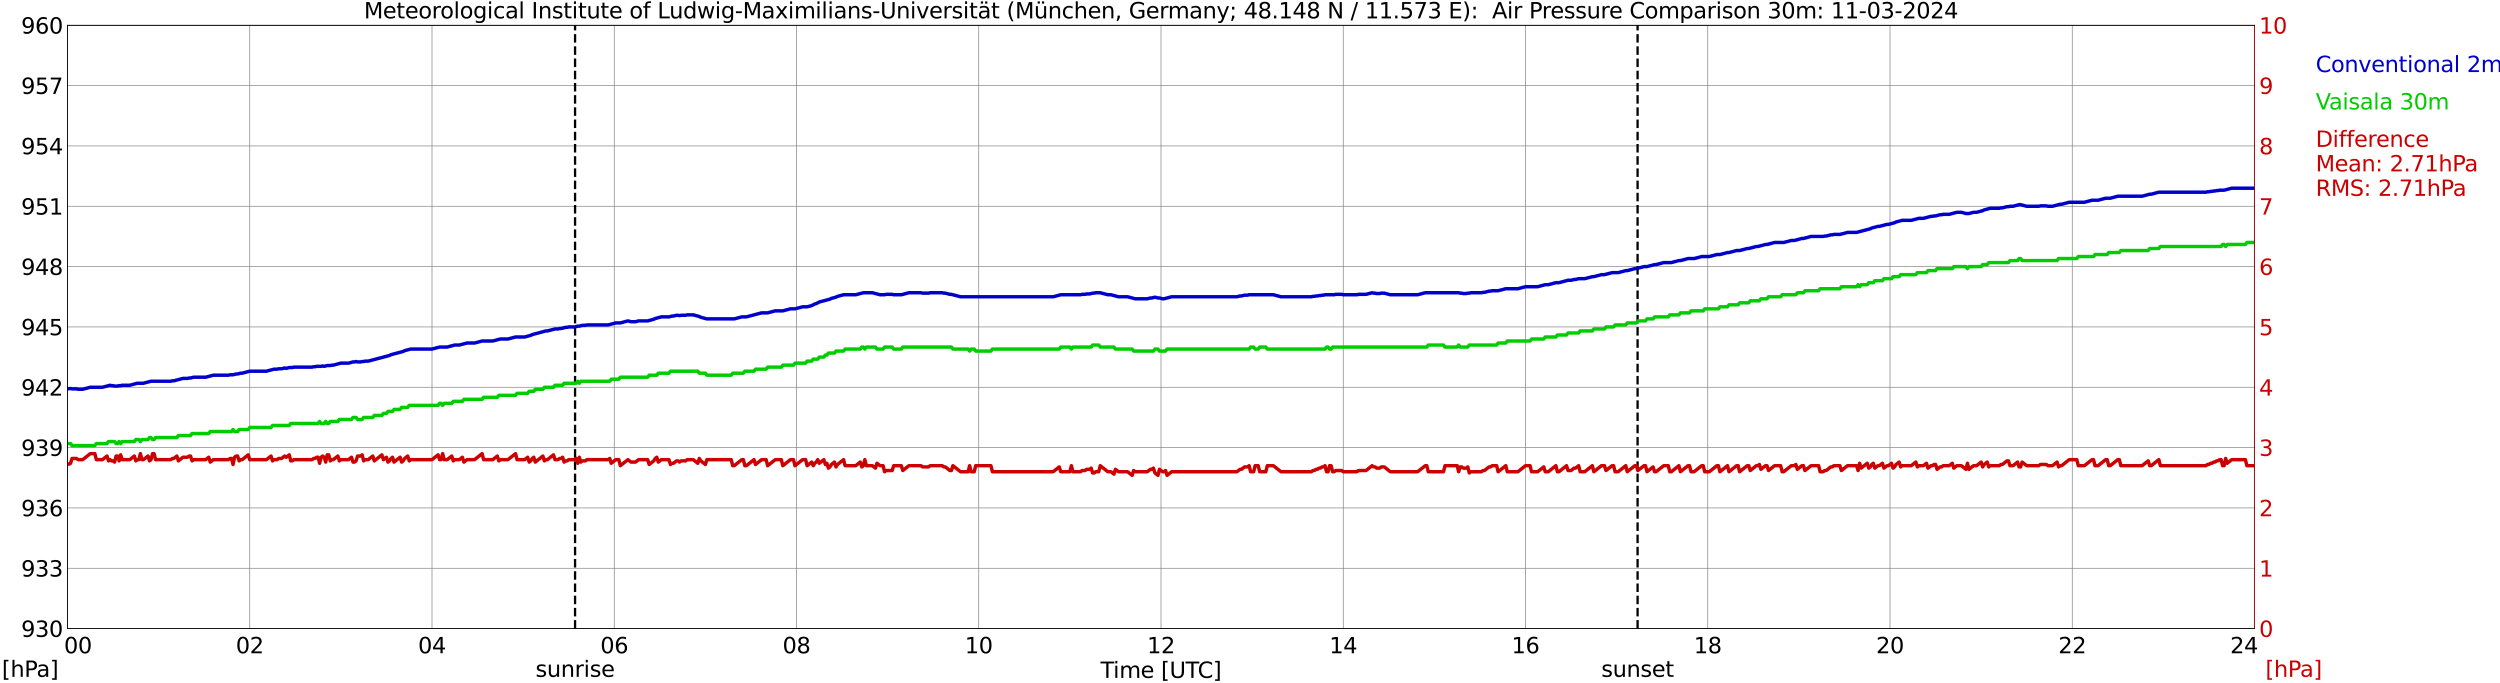 <?xml version="1.0" encoding="utf-8" standalone="no"?>
<!DOCTYPE svg PUBLIC "-//W3C//DTD SVG 1.1//EN"
  "http://www.w3.org/Graphics/SVG/1.1/DTD/svg11.dtd">
<svg xmlns:xlink="http://www.w3.org/1999/xlink" width="1085.4pt" height="296.64pt" viewBox="0 0 1085.4 296.64" xmlns="http://www.w3.org/2000/svg" version="1.1">
 <defs>
  <style type="text/css">*{stroke-linejoin: round; stroke-linecap: butt}</style>
 </defs>
 <g id="figure_1">
  <g id="patch_1">
   <path d="M 0 296.64 
L 1085.4 296.64 
L 1085.4 0 
L 0 0 
z
" style="fill: #ffffff"/>
  </g>
  <g id="axes_1">
   <g id="patch_2">
    <path d="M 29.306 272.909 
L 978.814 272.909 
L 978.814 10.976 
L 29.306 10.976 
z
" style="fill: #ffffff"/>
   </g>
   <g id="patch_3">
    <path d="M 978.814 272.909 
L 978.814 272.909 
L 978.814 10.976 
L 978.814 10.976 
z
" clip-path="url(#p226d11bc83)" style="fill: #d3d3d3; opacity: 0.25; stroke: #d3d3d3; stroke-linejoin: miter"/>
   </g>
   <g id="matplotlib.axis_1">
    <g id="xtick_1">
     <g id="line2d_1">
      <path d="M 29.306 272.909 
L 29.306 10.976 
" clip-path="url(#p226d11bc83)" style="fill: none; stroke: #808080; stroke-width: 0.3; stroke-linecap: square"/>
     </g>
     <g id="line2d_2"/>
     <g id="text_1">
      <!--    00 -->
      <g transform="translate(18.733 283.627) scale(0.095 -0.095)">
       <defs>
        <path id="DejaVuSans-20" transform="scale(0.016)"/>
        <path id="DejaVuSans-30" d="M 2034 4250 
Q 1547 4250 1301 3770 
Q 1056 3291 1056 2328 
Q 1056 1369 1301 889 
Q 1547 409 2034 409 
Q 2525 409 2770 889 
Q 3016 1369 3016 2328 
Q 3016 3291 2770 3770 
Q 2525 4250 2034 4250 
z
M 2034 4750 
Q 2819 4750 3233 4129 
Q 3647 3509 3647 2328 
Q 3647 1150 3233 529 
Q 2819 -91 2034 -91 
Q 1250 -91 836 529 
Q 422 1150 422 2328 
Q 422 3509 836 4129 
Q 1250 4750 2034 4750 
z
" transform="scale(0.016)"/>
       </defs>
       <use xlink:href="#DejaVuSans-20"/>
       <use xlink:href="#DejaVuSans-20" transform="translate(31.787 0)"/>
       <use xlink:href="#DejaVuSans-20" transform="translate(63.574 0)"/>
       <use xlink:href="#DejaVuSans-30" transform="translate(95.361 0)"/>
       <use xlink:href="#DejaVuSans-30" transform="translate(158.984 0)"/>
      </g>
     </g>
    </g>
    <g id="xtick_2">
     <g id="line2d_3">
      <path d="M 108.431 272.909 
L 108.431 10.976 
" clip-path="url(#p226d11bc83)" style="fill: none; stroke: #808080; stroke-width: 0.3; stroke-linecap: square"/>
     </g>
     <g id="line2d_4"/>
     <g id="text_2">
      <!-- 02 -->
      <g transform="translate(102.387 283.627) scale(0.095 -0.095)">
       <defs>
        <path id="DejaVuSans-32" d="M 1228 531 
L 3431 531 
L 3431 0 
L 469 0 
L 469 531 
Q 828 903 1448 1529 
Q 2069 2156 2228 2338 
Q 2531 2678 2651 2914 
Q 2772 3150 2772 3378 
Q 2772 3750 2511 3984 
Q 2250 4219 1831 4219 
Q 1534 4219 1204 4116 
Q 875 4013 500 3803 
L 500 4441 
Q 881 4594 1212 4672 
Q 1544 4750 1819 4750 
Q 2544 4750 2975 4387 
Q 3406 4025 3406 3419 
Q 3406 3131 3298 2873 
Q 3191 2616 2906 2266 
Q 2828 2175 2409 1742 
Q 1991 1309 1228 531 
z
" transform="scale(0.016)"/>
       </defs>
       <use xlink:href="#DejaVuSans-30"/>
       <use xlink:href="#DejaVuSans-32" transform="translate(63.623 0)"/>
      </g>
     </g>
    </g>
    <g id="xtick_3">
     <g id="line2d_5">
      <path d="M 187.557 272.909 
L 187.557 10.976 
" clip-path="url(#p226d11bc83)" style="fill: none; stroke: #808080; stroke-width: 0.3; stroke-linecap: square"/>
     </g>
     <g id="line2d_6"/>
     <g id="text_3">
      <!-- 04 -->
      <g transform="translate(181.513 283.627) scale(0.095 -0.095)">
       <defs>
        <path id="DejaVuSans-34" d="M 2419 4116 
L 825 1625 
L 2419 1625 
L 2419 4116 
z
M 2253 4666 
L 3047 4666 
L 3047 1625 
L 3713 1625 
L 3713 1100 
L 3047 1100 
L 3047 0 
L 2419 0 
L 2419 1100 
L 313 1100 
L 313 1709 
L 2253 4666 
z
" transform="scale(0.016)"/>
       </defs>
       <use xlink:href="#DejaVuSans-30"/>
       <use xlink:href="#DejaVuSans-34" transform="translate(63.623 0)"/>
      </g>
     </g>
    </g>
    <g id="xtick_4">
     <g id="line2d_7">
      <path d="M 266.683 272.909 
L 266.683 10.976 
" clip-path="url(#p226d11bc83)" style="fill: none; stroke: #808080; stroke-width: 0.3; stroke-linecap: square"/>
     </g>
     <g id="line2d_8"/>
     <g id="text_4">
      <!-- 06 -->
      <g transform="translate(260.638 283.627) scale(0.095 -0.095)">
       <defs>
        <path id="DejaVuSans-36" d="M 2113 2584 
Q 1688 2584 1439 2293 
Q 1191 2003 1191 1497 
Q 1191 994 1439 701 
Q 1688 409 2113 409 
Q 2538 409 2786 701 
Q 3034 994 3034 1497 
Q 3034 2003 2786 2293 
Q 2538 2584 2113 2584 
z
M 3366 4563 
L 3366 3988 
Q 3128 4100 2886 4159 
Q 2644 4219 2406 4219 
Q 1781 4219 1451 3797 
Q 1122 3375 1075 2522 
Q 1259 2794 1537 2939 
Q 1816 3084 2150 3084 
Q 2853 3084 3261 2657 
Q 3669 2231 3669 1497 
Q 3669 778 3244 343 
Q 2819 -91 2113 -91 
Q 1303 -91 875 529 
Q 447 1150 447 2328 
Q 447 3434 972 4092 
Q 1497 4750 2381 4750 
Q 2619 4750 2861 4703 
Q 3103 4656 3366 4563 
z
" transform="scale(0.016)"/>
       </defs>
       <use xlink:href="#DejaVuSans-30"/>
       <use xlink:href="#DejaVuSans-36" transform="translate(63.623 0)"/>
      </g>
     </g>
    </g>
    <g id="xtick_5">
     <g id="line2d_9">
      <path d="M 345.808 272.909 
L 345.808 10.976 
" clip-path="url(#p226d11bc83)" style="fill: none; stroke: #808080; stroke-width: 0.3; stroke-linecap: square"/>
     </g>
     <g id="line2d_10"/>
     <g id="text_5">
      <!-- 08 -->
      <g transform="translate(339.764 283.627) scale(0.095 -0.095)">
       <defs>
        <path id="DejaVuSans-38" d="M 2034 2216 
Q 1584 2216 1326 1975 
Q 1069 1734 1069 1313 
Q 1069 891 1326 650 
Q 1584 409 2034 409 
Q 2484 409 2743 651 
Q 3003 894 3003 1313 
Q 3003 1734 2745 1975 
Q 2488 2216 2034 2216 
z
M 1403 2484 
Q 997 2584 770 2862 
Q 544 3141 544 3541 
Q 544 4100 942 4425 
Q 1341 4750 2034 4750 
Q 2731 4750 3128 4425 
Q 3525 4100 3525 3541 
Q 3525 3141 3298 2862 
Q 3072 2584 2669 2484 
Q 3125 2378 3379 2068 
Q 3634 1759 3634 1313 
Q 3634 634 3220 271 
Q 2806 -91 2034 -91 
Q 1263 -91 848 271 
Q 434 634 434 1313 
Q 434 1759 690 2068 
Q 947 2378 1403 2484 
z
M 1172 3481 
Q 1172 3119 1398 2916 
Q 1625 2713 2034 2713 
Q 2441 2713 2670 2916 
Q 2900 3119 2900 3481 
Q 2900 3844 2670 4047 
Q 2441 4250 2034 4250 
Q 1625 4250 1398 4047 
Q 1172 3844 1172 3481 
z
" transform="scale(0.016)"/>
       </defs>
       <use xlink:href="#DejaVuSans-30"/>
       <use xlink:href="#DejaVuSans-38" transform="translate(63.623 0)"/>
      </g>
     </g>
    </g>
    <g id="xtick_6">
     <g id="line2d_11">
      <path d="M 424.934 272.909 
L 424.934 10.976 
" clip-path="url(#p226d11bc83)" style="fill: none; stroke: #808080; stroke-width: 0.3; stroke-linecap: square"/>
     </g>
     <g id="line2d_12"/>
     <g id="text_6">
      <!-- 10 -->
      <g transform="translate(418.89 283.627) scale(0.095 -0.095)">
       <defs>
        <path id="DejaVuSans-31" d="M 794 531 
L 1825 531 
L 1825 4091 
L 703 3866 
L 703 4441 
L 1819 4666 
L 2450 4666 
L 2450 531 
L 3481 531 
L 3481 0 
L 794 0 
L 794 531 
z
" transform="scale(0.016)"/>
       </defs>
       <use xlink:href="#DejaVuSans-31"/>
       <use xlink:href="#DejaVuSans-30" transform="translate(63.623 0)"/>
      </g>
     </g>
    </g>
    <g id="xtick_7">
     <g id="line2d_13">
      <path d="M 504.06 272.909 
L 504.06 10.976 
" clip-path="url(#p226d11bc83)" style="fill: none; stroke: #808080; stroke-width: 0.3; stroke-linecap: square"/>
     </g>
     <g id="line2d_14"/>
     <g id="text_7">
      <!-- 12 -->
      <g transform="translate(498.015 283.627) scale(0.095 -0.095)">
       <use xlink:href="#DejaVuSans-31"/>
       <use xlink:href="#DejaVuSans-32" transform="translate(63.623 0)"/>
      </g>
     </g>
    </g>
    <g id="xtick_8">
     <g id="line2d_15">
      <path d="M 583.185 272.909 
L 583.185 10.976 
" clip-path="url(#p226d11bc83)" style="fill: none; stroke: #808080; stroke-width: 0.3; stroke-linecap: square"/>
     </g>
     <g id="line2d_16"/>
     <g id="text_8">
      <!-- 14 -->
      <g transform="translate(577.141 283.627) scale(0.095 -0.095)">
       <use xlink:href="#DejaVuSans-31"/>
       <use xlink:href="#DejaVuSans-34" transform="translate(63.623 0)"/>
      </g>
     </g>
    </g>
    <g id="xtick_9">
     <g id="line2d_17">
      <path d="M 662.311 272.909 
L 662.311 10.976 
" clip-path="url(#p226d11bc83)" style="fill: none; stroke: #808080; stroke-width: 0.3; stroke-linecap: square"/>
     </g>
     <g id="line2d_18"/>
     <g id="text_9">
      <!-- 16 -->
      <g transform="translate(656.267 283.627) scale(0.095 -0.095)">
       <use xlink:href="#DejaVuSans-31"/>
       <use xlink:href="#DejaVuSans-36" transform="translate(63.623 0)"/>
      </g>
     </g>
    </g>
    <g id="xtick_10">
     <g id="line2d_19">
      <path d="M 741.437 272.909 
L 741.437 10.976 
" clip-path="url(#p226d11bc83)" style="fill: none; stroke: #808080; stroke-width: 0.3; stroke-linecap: square"/>
     </g>
     <g id="line2d_20"/>
     <g id="text_10">
      <!-- 18 -->
      <g transform="translate(735.392 283.627) scale(0.095 -0.095)">
       <use xlink:href="#DejaVuSans-31"/>
       <use xlink:href="#DejaVuSans-38" transform="translate(63.623 0)"/>
      </g>
     </g>
    </g>
    <g id="xtick_11">
     <g id="line2d_21">
      <path d="M 820.562 272.909 
L 820.562 10.976 
" clip-path="url(#p226d11bc83)" style="fill: none; stroke: #808080; stroke-width: 0.3; stroke-linecap: square"/>
     </g>
     <g id="line2d_22"/>
     <g id="text_11">
      <!-- 20 -->
      <g transform="translate(814.518 283.627) scale(0.095 -0.095)">
       <use xlink:href="#DejaVuSans-32"/>
       <use xlink:href="#DejaVuSans-30" transform="translate(63.623 0)"/>
      </g>
     </g>
    </g>
    <g id="xtick_12">
     <g id="line2d_23">
      <path d="M 899.688 272.909 
L 899.688 10.976 
" clip-path="url(#p226d11bc83)" style="fill: none; stroke: #808080; stroke-width: 0.3; stroke-linecap: square"/>
     </g>
     <g id="line2d_24"/>
     <g id="text_12">
      <!-- 22 -->
      <g transform="translate(893.644 283.627) scale(0.095 -0.095)">
       <use xlink:href="#DejaVuSans-32"/>
       <use xlink:href="#DejaVuSans-32" transform="translate(63.623 0)"/>
      </g>
     </g>
    </g>
    <g id="xtick_13">
     <g id="line2d_25">
      <path d="M 978.814 272.909 
L 978.814 10.976 
" clip-path="url(#p226d11bc83)" style="fill: none; stroke: #808080; stroke-width: 0.3; stroke-linecap: square"/>
     </g>
     <g id="line2d_26"/>
     <g id="text_13">
      <!-- 24    -->
      <g transform="translate(968.241 283.627) scale(0.095 -0.095)">
       <use xlink:href="#DejaVuSans-32"/>
       <use xlink:href="#DejaVuSans-34" transform="translate(63.623 0)"/>
       <use xlink:href="#DejaVuSans-20" transform="translate(127.246 0)"/>
       <use xlink:href="#DejaVuSans-20" transform="translate(159.033 0)"/>
       <use xlink:href="#DejaVuSans-20" transform="translate(190.82 0)"/>
      </g>
     </g>
    </g>
    <g id="text_14">
     <!-- Time [UTC] -->
     <g transform="translate(477.806 294.322) scale(0.095 -0.095)">
      <defs>
       <path id="DejaVuSans-54" d="M -19 4666 
L 3928 4666 
L 3928 4134 
L 2272 4134 
L 2272 0 
L 1638 0 
L 1638 4134 
L -19 4134 
L -19 4666 
z
" transform="scale(0.016)"/>
       <path id="DejaVuSans-69" d="M 603 3500 
L 1178 3500 
L 1178 0 
L 603 0 
L 603 3500 
z
M 603 4863 
L 1178 4863 
L 1178 4134 
L 603 4134 
L 603 4863 
z
" transform="scale(0.016)"/>
       <path id="DejaVuSans-6d" d="M 3328 2828 
Q 3544 3216 3844 3400 
Q 4144 3584 4550 3584 
Q 5097 3584 5394 3201 
Q 5691 2819 5691 2113 
L 5691 0 
L 5113 0 
L 5113 2094 
Q 5113 2597 4934 2840 
Q 4756 3084 4391 3084 
Q 3944 3084 3684 2787 
Q 3425 2491 3425 1978 
L 3425 0 
L 2847 0 
L 2847 2094 
Q 2847 2600 2669 2842 
Q 2491 3084 2119 3084 
Q 1678 3084 1418 2786 
Q 1159 2488 1159 1978 
L 1159 0 
L 581 0 
L 581 3500 
L 1159 3500 
L 1159 2956 
Q 1356 3278 1631 3431 
Q 1906 3584 2284 3584 
Q 2666 3584 2933 3390 
Q 3200 3197 3328 2828 
z
" transform="scale(0.016)"/>
       <path id="DejaVuSans-65" d="M 3597 1894 
L 3597 1613 
L 953 1613 
Q 991 1019 1311 708 
Q 1631 397 2203 397 
Q 2534 397 2845 478 
Q 3156 559 3463 722 
L 3463 178 
Q 3153 47 2828 -22 
Q 2503 -91 2169 -91 
Q 1331 -91 842 396 
Q 353 884 353 1716 
Q 353 2575 817 3079 
Q 1281 3584 2069 3584 
Q 2775 3584 3186 3129 
Q 3597 2675 3597 1894 
z
M 3022 2063 
Q 3016 2534 2758 2815 
Q 2500 3097 2075 3097 
Q 1594 3097 1305 2825 
Q 1016 2553 972 2059 
L 3022 2063 
z
" transform="scale(0.016)"/>
       <path id="DejaVuSans-5b" d="M 550 4863 
L 1875 4863 
L 1875 4416 
L 1125 4416 
L 1125 -397 
L 1875 -397 
L 1875 -844 
L 550 -844 
L 550 4863 
z
" transform="scale(0.016)"/>
       <path id="DejaVuSans-55" d="M 556 4666 
L 1191 4666 
L 1191 1831 
Q 1191 1081 1462 751 
Q 1734 422 2344 422 
Q 2950 422 3222 751 
Q 3494 1081 3494 1831 
L 3494 4666 
L 4128 4666 
L 4128 1753 
Q 4128 841 3676 375 
Q 3225 -91 2344 -91 
Q 1459 -91 1007 375 
Q 556 841 556 1753 
L 556 4666 
z
" transform="scale(0.016)"/>
       <path id="DejaVuSans-43" d="M 4122 4306 
L 4122 3641 
Q 3803 3938 3442 4084 
Q 3081 4231 2675 4231 
Q 1875 4231 1450 3742 
Q 1025 3253 1025 2328 
Q 1025 1406 1450 917 
Q 1875 428 2675 428 
Q 3081 428 3442 575 
Q 3803 722 4122 1019 
L 4122 359 
Q 3791 134 3420 21 
Q 3050 -91 2638 -91 
Q 1578 -91 968 557 
Q 359 1206 359 2328 
Q 359 3453 968 4101 
Q 1578 4750 2638 4750 
Q 3056 4750 3426 4639 
Q 3797 4528 4122 4306 
z
" transform="scale(0.016)"/>
       <path id="DejaVuSans-5d" d="M 1947 4863 
L 1947 -844 
L 622 -844 
L 622 -397 
L 1369 -397 
L 1369 4416 
L 622 4416 
L 622 4863 
L 1947 4863 
z
" transform="scale(0.016)"/>
      </defs>
      <use xlink:href="#DejaVuSans-54"/>
      <use xlink:href="#DejaVuSans-69" transform="translate(57.959 0)"/>
      <use xlink:href="#DejaVuSans-6d" transform="translate(85.742 0)"/>
      <use xlink:href="#DejaVuSans-65" transform="translate(183.154 0)"/>
      <use xlink:href="#DejaVuSans-20" transform="translate(244.678 0)"/>
      <use xlink:href="#DejaVuSans-5b" transform="translate(276.465 0)"/>
      <use xlink:href="#DejaVuSans-55" transform="translate(315.479 0)"/>
      <use xlink:href="#DejaVuSans-54" transform="translate(388.672 0)"/>
      <use xlink:href="#DejaVuSans-43" transform="translate(443.881 0)"/>
      <use xlink:href="#DejaVuSans-5d" transform="translate(513.705 0)"/>
     </g>
    </g>
   </g>
   <g id="matplotlib.axis_2">
    <g id="ytick_1">
     <g id="line2d_27">
      <path d="M 29.306 272.909 
L 978.814 272.909 
" clip-path="url(#p226d11bc83)" style="fill: none; stroke: #808080; stroke-width: 0.3; stroke-linecap: square"/>
     </g>
     <g id="line2d_28"/>
     <g id="text_15">
      <!-- 930 -->
      <g transform="translate(9.173 276.518) scale(0.095 -0.095)">
       <defs>
        <path id="DejaVuSans-39" d="M 703 97 
L 703 672 
Q 941 559 1184 500 
Q 1428 441 1663 441 
Q 2288 441 2617 861 
Q 2947 1281 2994 2138 
Q 2813 1869 2534 1725 
Q 2256 1581 1919 1581 
Q 1219 1581 811 2004 
Q 403 2428 403 3163 
Q 403 3881 828 4315 
Q 1253 4750 1959 4750 
Q 2769 4750 3195 4129 
Q 3622 3509 3622 2328 
Q 3622 1225 3098 567 
Q 2575 -91 1691 -91 
Q 1453 -91 1209 -44 
Q 966 3 703 97 
z
M 1959 2075 
Q 2384 2075 2632 2365 
Q 2881 2656 2881 3163 
Q 2881 3666 2632 3958 
Q 2384 4250 1959 4250 
Q 1534 4250 1286 3958 
Q 1038 3666 1038 3163 
Q 1038 2656 1286 2365 
Q 1534 2075 1959 2075 
z
" transform="scale(0.016)"/>
        <path id="DejaVuSans-33" d="M 2597 2516 
Q 3050 2419 3304 2112 
Q 3559 1806 3559 1356 
Q 3559 666 3084 287 
Q 2609 -91 1734 -91 
Q 1441 -91 1130 -33 
Q 819 25 488 141 
L 488 750 
Q 750 597 1062 519 
Q 1375 441 1716 441 
Q 2309 441 2620 675 
Q 2931 909 2931 1356 
Q 2931 1769 2642 2001 
Q 2353 2234 1838 2234 
L 1294 2234 
L 1294 2753 
L 1863 2753 
Q 2328 2753 2575 2939 
Q 2822 3125 2822 3475 
Q 2822 3834 2567 4026 
Q 2313 4219 1838 4219 
Q 1578 4219 1281 4162 
Q 984 4106 628 3988 
L 628 4550 
Q 988 4650 1302 4700 
Q 1616 4750 1894 4750 
Q 2613 4750 3031 4423 
Q 3450 4097 3450 3541 
Q 3450 3153 3228 2886 
Q 3006 2619 2597 2516 
z
" transform="scale(0.016)"/>
       </defs>
       <use xlink:href="#DejaVuSans-39"/>
       <use xlink:href="#DejaVuSans-33" transform="translate(63.623 0)"/>
       <use xlink:href="#DejaVuSans-30" transform="translate(127.246 0)"/>
      </g>
     </g>
    </g>
    <g id="ytick_2">
     <g id="line2d_29">
      <path d="M 29.306 246.715 
L 978.814 246.715 
" clip-path="url(#p226d11bc83)" style="fill: none; stroke: #808080; stroke-width: 0.3; stroke-linecap: square"/>
     </g>
     <g id="line2d_30"/>
     <g id="text_16">
      <!-- 933 -->
      <g transform="translate(9.173 250.325) scale(0.095 -0.095)">
       <use xlink:href="#DejaVuSans-39"/>
       <use xlink:href="#DejaVuSans-33" transform="translate(63.623 0)"/>
       <use xlink:href="#DejaVuSans-33" transform="translate(127.246 0)"/>
      </g>
     </g>
    </g>
    <g id="ytick_3">
     <g id="line2d_31">
      <path d="M 29.306 220.522 
L 978.814 220.522 
" clip-path="url(#p226d11bc83)" style="fill: none; stroke: #808080; stroke-width: 0.3; stroke-linecap: square"/>
     </g>
     <g id="line2d_32"/>
     <g id="text_17">
      <!-- 936 -->
      <g transform="translate(9.173 224.131) scale(0.095 -0.095)">
       <use xlink:href="#DejaVuSans-39"/>
       <use xlink:href="#DejaVuSans-33" transform="translate(63.623 0)"/>
       <use xlink:href="#DejaVuSans-36" transform="translate(127.246 0)"/>
      </g>
     </g>
    </g>
    <g id="ytick_4">
     <g id="line2d_33">
      <path d="M 29.306 194.329 
L 978.814 194.329 
" clip-path="url(#p226d11bc83)" style="fill: none; stroke: #808080; stroke-width: 0.3; stroke-linecap: square"/>
     </g>
     <g id="line2d_34"/>
     <g id="text_18">
      <!-- 939 -->
      <g transform="translate(9.173 197.938) scale(0.095 -0.095)">
       <use xlink:href="#DejaVuSans-39"/>
       <use xlink:href="#DejaVuSans-33" transform="translate(63.623 0)"/>
       <use xlink:href="#DejaVuSans-39" transform="translate(127.246 0)"/>
      </g>
     </g>
    </g>
    <g id="ytick_5">
     <g id="line2d_35">
      <path d="M 29.306 168.136 
L 978.814 168.136 
" clip-path="url(#p226d11bc83)" style="fill: none; stroke: #808080; stroke-width: 0.3; stroke-linecap: square"/>
     </g>
     <g id="line2d_36"/>
     <g id="text_19">
      <!-- 942 -->
      <g transform="translate(9.173 171.745) scale(0.095 -0.095)">
       <use xlink:href="#DejaVuSans-39"/>
       <use xlink:href="#DejaVuSans-34" transform="translate(63.623 0)"/>
       <use xlink:href="#DejaVuSans-32" transform="translate(127.246 0)"/>
      </g>
     </g>
    </g>
    <g id="ytick_6">
     <g id="line2d_37">
      <path d="M 29.306 141.942 
L 978.814 141.942 
" clip-path="url(#p226d11bc83)" style="fill: none; stroke: #808080; stroke-width: 0.3; stroke-linecap: square"/>
     </g>
     <g id="line2d_38"/>
     <g id="text_20">
      <!-- 945 -->
      <g transform="translate(9.173 145.551) scale(0.095 -0.095)">
       <defs>
        <path id="DejaVuSans-35" d="M 691 4666 
L 3169 4666 
L 3169 4134 
L 1269 4134 
L 1269 2991 
Q 1406 3038 1543 3061 
Q 1681 3084 1819 3084 
Q 2600 3084 3056 2656 
Q 3513 2228 3513 1497 
Q 3513 744 3044 326 
Q 2575 -91 1722 -91 
Q 1428 -91 1123 -41 
Q 819 9 494 109 
L 494 744 
Q 775 591 1075 516 
Q 1375 441 1709 441 
Q 2250 441 2565 725 
Q 2881 1009 2881 1497 
Q 2881 1984 2565 2268 
Q 2250 2553 1709 2553 
Q 1456 2553 1204 2497 
Q 953 2441 691 2322 
L 691 4666 
z
" transform="scale(0.016)"/>
       </defs>
       <use xlink:href="#DejaVuSans-39"/>
       <use xlink:href="#DejaVuSans-34" transform="translate(63.623 0)"/>
       <use xlink:href="#DejaVuSans-35" transform="translate(127.246 0)"/>
      </g>
     </g>
    </g>
    <g id="ytick_7">
     <g id="line2d_39">
      <path d="M 29.306 115.749 
L 978.814 115.749 
" clip-path="url(#p226d11bc83)" style="fill: none; stroke: #808080; stroke-width: 0.3; stroke-linecap: square"/>
     </g>
     <g id="line2d_40"/>
     <g id="text_21">
      <!-- 948 -->
      <g transform="translate(9.173 119.358) scale(0.095 -0.095)">
       <use xlink:href="#DejaVuSans-39"/>
       <use xlink:href="#DejaVuSans-34" transform="translate(63.623 0)"/>
       <use xlink:href="#DejaVuSans-38" transform="translate(127.246 0)"/>
      </g>
     </g>
    </g>
    <g id="ytick_8">
     <g id="line2d_41">
      <path d="M 29.306 89.556 
L 978.814 89.556 
" clip-path="url(#p226d11bc83)" style="fill: none; stroke: #808080; stroke-width: 0.3; stroke-linecap: square"/>
     </g>
     <g id="line2d_42"/>
     <g id="text_22">
      <!-- 951 -->
      <g transform="translate(9.173 93.165) scale(0.095 -0.095)">
       <use xlink:href="#DejaVuSans-39"/>
       <use xlink:href="#DejaVuSans-35" transform="translate(63.623 0)"/>
       <use xlink:href="#DejaVuSans-31" transform="translate(127.246 0)"/>
      </g>
     </g>
    </g>
    <g id="ytick_9">
     <g id="line2d_43">
      <path d="M 29.306 63.362 
L 978.814 63.362 
" clip-path="url(#p226d11bc83)" style="fill: none; stroke: #808080; stroke-width: 0.3; stroke-linecap: square"/>
     </g>
     <g id="line2d_44"/>
     <g id="text_23">
      <!-- 954 -->
      <g transform="translate(9.173 66.972) scale(0.095 -0.095)">
       <use xlink:href="#DejaVuSans-39"/>
       <use xlink:href="#DejaVuSans-35" transform="translate(63.623 0)"/>
       <use xlink:href="#DejaVuSans-34" transform="translate(127.246 0)"/>
      </g>
     </g>
    </g>
    <g id="ytick_10">
     <g id="line2d_45">
      <path d="M 29.306 37.169 
L 978.814 37.169 
" clip-path="url(#p226d11bc83)" style="fill: none; stroke: #808080; stroke-width: 0.3; stroke-linecap: square"/>
     </g>
     <g id="line2d_46"/>
     <g id="text_24">
      <!-- 957 -->
      <g transform="translate(9.173 40.778) scale(0.095 -0.095)">
       <defs>
        <path id="DejaVuSans-37" d="M 525 4666 
L 3525 4666 
L 3525 4397 
L 1831 0 
L 1172 0 
L 2766 4134 
L 525 4134 
L 525 4666 
z
" transform="scale(0.016)"/>
       </defs>
       <use xlink:href="#DejaVuSans-39"/>
       <use xlink:href="#DejaVuSans-35" transform="translate(63.623 0)"/>
       <use xlink:href="#DejaVuSans-37" transform="translate(127.246 0)"/>
      </g>
     </g>
    </g>
    <g id="ytick_11">
     <g id="line2d_47">
      <path d="M 29.306 10.976 
L 978.814 10.976 
" clip-path="url(#p226d11bc83)" style="fill: none; stroke: #808080; stroke-width: 0.3; stroke-linecap: square"/>
     </g>
     <g id="line2d_48"/>
     <g id="text_25">
      <!-- 960 -->
      <g transform="translate(9.173 14.585) scale(0.095 -0.095)">
       <use xlink:href="#DejaVuSans-39"/>
       <use xlink:href="#DejaVuSans-36" transform="translate(63.623 0)"/>
       <use xlink:href="#DejaVuSans-30" transform="translate(127.246 0)"/>
      </g>
     </g>
    </g>
   </g>
   <g id="line2d_49">
    <path d="M 249.671 272.909 
L 249.671 10.976 
" clip-path="url(#p226d11bc83)" style="fill: none; stroke-dasharray: 3.7,1.6; stroke-dashoffset: 0; stroke: #000000"/>
   </g>
   <g id="line2d_50">
    <path d="M 710.973 272.909 
L 710.973 10.976 
" clip-path="url(#p226d11bc83)" style="fill: none; stroke-dasharray: 3.7,1.6; stroke-dashoffset: 0; stroke: #000000"/>
   </g>
   <g id="line2d_51">
    <path d="M 29.306 168.718 
L 29.965 168.79 
L 30.625 168.659 
L 31.284 168.834 
L 33.262 168.834 
L 33.921 169.009 
L 35.9 169.009 
L 39.197 168.136 
L 44.472 168.136 
L 47.768 167.262 
L 48.428 167.437 
L 49.087 167.437 
L 49.747 167.612 
L 51.065 167.612 
L 51.725 167.437 
L 52.384 167.437 
L 53.043 167.262 
L 56.34 167.262 
L 59.637 166.389 
L 62.275 166.389 
L 65.572 165.516 
L 74.144 165.516 
L 74.803 165.342 
L 75.462 165.342 
L 79.419 164.294 
L 81.397 164.294 
L 82.056 164.119 
L 82.716 164.119 
L 84.034 163.77 
L 89.309 163.77 
L 92.606 162.897 
L 99.2 162.897 
L 99.86 162.722 
L 101.178 162.722 
L 102.497 162.373 
L 103.156 162.373 
L 104.475 162.024 
L 105.135 162.024 
L 108.431 161.151 
L 115.685 161.151 
L 118.982 160.278 
L 120.3 160.278 
L 120.96 160.103 
L 122.278 160.103 
L 123.597 159.754 
L 124.257 159.928 
L 125.575 159.579 
L 126.894 159.579 
L 127.553 159.404 
L 135.466 159.404 
L 136.125 159.23 
L 136.785 159.23 
L 137.444 159.055 
L 139.422 159.055 
L 140.082 158.881 
L 140.741 159.055 
L 142.06 158.706 
L 143.379 158.706 
L 144.038 158.531 
L 144.697 158.531 
L 147.994 157.658 
L 151.291 157.658 
L 153.269 157.134 
L 153.929 157.134 
L 154.588 156.96 
L 155.247 157.134 
L 156.566 157.134 
L 157.226 156.96 
L 157.885 156.96 
L 158.544 156.785 
L 159.863 156.785 
L 169.094 154.34 
L 169.754 153.991 
L 175.029 152.594 
L 175.688 152.245 
L 178.326 151.546 
L 187.557 151.546 
L 190.854 150.673 
L 194.151 150.673 
L 197.448 149.8 
L 199.426 149.8 
L 202.723 148.927 
L 206.02 148.927 
L 209.317 148.054 
L 213.932 148.054 
L 217.229 147.181 
L 220.526 147.181 
L 223.823 146.308 
L 227.779 146.308 
L 230.417 145.609 
L 231.076 145.26 
L 237.011 143.688 
L 237.67 143.688 
L 240.967 142.815 
L 242.286 142.815 
L 242.945 142.641 
L 243.604 142.641 
L 245.583 142.117 
L 246.242 142.117 
L 246.901 141.942 
L 249.539 141.942 
L 250.858 141.593 
L 251.517 141.593 
L 252.836 141.244 
L 254.155 141.244 
L 254.814 141.069 
L 264.045 141.069 
L 267.342 140.196 
L 269.32 140.196 
L 272.617 139.323 
L 273.936 139.672 
L 275.914 139.672 
L 277.233 139.323 
L 281.189 139.323 
L 283.827 138.624 
L 284.486 138.275 
L 287.124 137.577 
L 290.42 137.577 
L 291.739 137.227 
L 292.399 137.227 
L 293.717 136.878 
L 294.377 136.878 
L 295.036 137.053 
L 295.696 136.878 
L 297.674 136.878 
L 298.333 136.704 
L 300.971 136.704 
L 303.608 137.402 
L 304.267 137.751 
L 306.905 138.45 
L 318.774 138.45 
L 322.071 137.577 
L 324.049 137.577 
L 330.643 135.83 
L 333.28 135.83 
L 336.577 134.957 
L 339.874 134.957 
L 343.171 134.084 
L 345.149 134.084 
L 348.446 133.211 
L 350.424 133.211 
L 352.402 132.687 
L 353.721 131.989 
L 354.38 131.814 
L 355.699 131.116 
L 360.315 129.893 
L 360.974 129.544 
L 362.952 129.02 
L 363.612 128.671 
L 366.249 127.972 
L 371.524 127.972 
L 374.821 127.099 
L 378.777 127.099 
L 382.074 127.972 
L 384.053 127.972 
L 384.712 127.798 
L 387.349 127.798 
L 388.009 127.972 
L 391.306 127.972 
L 394.603 127.099 
L 399.878 127.099 
L 400.537 127.274 
L 403.175 127.274 
L 403.834 127.099 
L 409.109 127.099 
L 409.768 127.274 
L 410.428 127.274 
L 412.406 127.798 
L 413.065 127.798 
L 417.022 128.846 
L 457.244 128.846 
L 460.541 127.972 
L 469.113 127.972 
L 469.772 127.798 
L 471.091 127.798 
L 471.75 127.623 
L 473.069 127.623 
L 474.388 127.274 
L 475.047 127.274 
L 475.706 127.099 
L 477.685 127.099 
L 480.981 127.972 
L 482.3 127.972 
L 485.597 128.846 
L 489.553 128.846 
L 492.85 129.719 
L 498.125 129.719 
L 499.444 129.369 
L 500.103 129.369 
L 501.422 129.02 
L 502.741 129.369 
L 503.4 129.369 
L 504.719 129.719 
L 505.379 129.719 
L 508.675 128.846 
L 537.029 128.846 
L 538.348 128.496 
L 539.007 128.496 
L 540.326 128.147 
L 541.644 128.147 
L 542.304 127.972 
L 552.854 127.972 
L 556.151 128.846 
L 569.338 128.846 
L 569.998 128.671 
L 570.657 128.671 
L 571.317 128.496 
L 571.976 128.496 
L 572.635 128.322 
L 573.295 128.322 
L 573.954 128.147 
L 574.613 128.147 
L 575.273 127.972 
L 579.229 127.972 
L 579.889 127.798 
L 582.526 127.798 
L 583.185 127.972 
L 589.12 127.972 
L 589.779 127.798 
L 593.076 127.798 
L 595.714 127.099 
L 596.373 127.274 
L 597.032 127.274 
L 597.692 127.449 
L 599.011 127.449 
L 599.67 127.274 
L 600.989 127.274 
L 603.626 127.972 
L 615.495 127.972 
L 618.792 127.099 
L 633.298 127.099 
L 633.958 127.274 
L 634.617 127.274 
L 635.276 127.449 
L 636.595 127.449 
L 637.255 127.274 
L 637.914 127.274 
L 638.573 127.099 
L 643.189 127.099 
L 643.848 126.925 
L 644.508 126.925 
L 646.486 126.401 
L 647.145 126.401 
L 647.805 126.226 
L 650.442 126.226 
L 653.739 125.353 
L 659.014 125.353 
L 662.311 124.48 
L 667.586 124.48 
L 670.883 123.607 
L 672.202 123.607 
L 675.499 122.734 
L 676.817 122.734 
L 680.774 121.686 
L 682.092 121.686 
L 683.411 121.337 
L 684.071 121.337 
L 685.389 120.988 
L 688.027 120.988 
L 691.324 120.114 
L 691.983 120.114 
L 695.28 119.241 
L 696.599 119.241 
L 699.896 118.368 
L 702.533 118.368 
L 705.83 117.495 
L 706.49 117.495 
L 709.786 116.622 
L 710.446 116.622 
L 713.743 115.749 
L 715.062 115.749 
L 718.358 114.876 
L 719.018 114.876 
L 722.315 114.003 
L 725.612 114.003 
L 728.909 113.13 
L 729.568 113.13 
L 732.865 112.256 
L 735.502 112.256 
L 738.799 111.383 
L 742.096 111.383 
L 745.393 110.51 
L 746.712 110.51 
L 750.009 109.637 
L 750.668 109.637 
L 753.965 108.764 
L 755.284 108.764 
L 758.581 107.891 
L 759.24 107.891 
L 762.537 107.018 
L 763.196 107.018 
L 766.493 106.145 
L 767.153 106.145 
L 770.449 105.272 
L 774.406 105.272 
L 777.703 104.398 
L 779.021 104.398 
L 782.318 103.525 
L 782.978 103.525 
L 786.275 102.652 
L 791.55 102.652 
L 792.209 102.478 
L 792.868 102.478 
L 794.847 101.954 
L 795.506 101.954 
L 796.165 101.779 
L 798.803 101.779 
L 802.1 100.906 
L 806.056 100.906 
L 811.99 99.334 
L 812.65 98.985 
L 815.287 98.287 
L 815.947 98.287 
L 819.244 97.414 
L 819.903 97.414 
L 822.541 96.715 
L 823.2 96.366 
L 825.837 95.667 
L 829.794 95.667 
L 833.091 94.794 
L 835.069 94.794 
L 838.366 93.921 
L 839.025 93.921 
L 839.684 93.747 
L 840.344 93.747 
L 842.322 93.223 
L 842.981 93.223 
L 843.641 93.048 
L 846.278 93.048 
L 849.575 92.175 
L 851.553 92.175 
L 853.531 92.699 
L 854.85 92.699 
L 856.828 92.175 
L 858.147 92.175 
L 860.785 91.476 
L 861.444 91.127 
L 864.082 90.429 
L 868.038 90.429 
L 868.697 90.254 
L 869.357 90.254 
L 871.335 89.73 
L 871.994 89.73 
L 872.653 89.556 
L 873.972 89.556 
L 876.61 88.857 
L 877.269 88.857 
L 879.907 89.556 
L 885.182 89.556 
L 885.841 89.381 
L 888.479 89.381 
L 889.138 89.556 
L 891.116 89.556 
L 894.413 88.683 
L 895.072 88.683 
L 898.369 87.809 
L 904.963 87.809 
L 908.26 86.936 
L 910.898 86.936 
L 914.194 86.063 
L 916.173 86.063 
L 919.469 85.19 
L 930.02 85.19 
L 933.316 84.317 
L 933.976 84.317 
L 937.273 83.444 
L 957.714 83.444 
L 958.373 83.269 
L 959.032 83.269 
L 959.692 83.095 
L 960.351 83.095 
L 961.01 82.92 
L 961.67 82.92 
L 962.329 82.745 
L 962.989 82.745 
L 963.648 82.571 
L 965.626 82.571 
L 968.923 81.698 
L 978.154 81.698 
L 978.154 81.698 
" clip-path="url(#p226d11bc83)" style="fill: none; stroke: #0000cc; stroke-width: 1.5; stroke-linecap: square"/>
   </g>
   <g id="line2d_52">
    <path d="M 29.306 192.583 
L 30.625 192.583 
L 31.284 193.456 
L 41.175 193.456 
L 41.834 192.583 
L 46.45 192.583 
L 47.109 191.71 
L 49.747 191.71 
L 50.406 192.583 
L 51.065 192.583 
L 51.725 191.71 
L 52.384 192.583 
L 53.043 191.71 
L 58.319 191.71 
L 58.978 190.836 
L 60.297 190.836 
L 60.956 191.71 
L 61.615 190.836 
L 64.253 190.836 
L 64.912 189.963 
L 65.572 189.963 
L 66.231 190.836 
L 66.89 190.836 
L 67.55 189.963 
L 76.781 189.963 
L 77.441 189.09 
L 82.716 189.09 
L 83.375 188.217 
L 90.628 188.217 
L 91.288 187.344 
L 100.519 187.344 
L 101.178 186.471 
L 101.838 187.344 
L 103.156 187.344 
L 103.816 186.471 
L 107.772 186.471 
L 108.431 185.598 
L 117.663 185.598 
L 118.322 184.725 
L 125.575 184.725 
L 126.235 183.852 
L 138.104 183.852 
L 138.763 182.978 
L 139.422 183.852 
L 140.741 183.852 
L 141.4 182.978 
L 142.06 183.852 
L 142.719 183.852 
L 143.379 182.978 
L 146.676 182.978 
L 147.335 182.105 
L 152.61 182.105 
L 153.269 181.232 
L 154.588 181.232 
L 155.247 182.105 
L 157.226 182.105 
L 157.885 181.232 
L 161.841 181.232 
L 162.501 180.359 
L 165.798 180.359 
L 166.457 179.486 
L 167.776 179.486 
L 168.435 178.613 
L 170.413 178.613 
L 171.073 177.74 
L 173.71 177.74 
L 174.37 176.867 
L 177.007 176.867 
L 177.666 175.994 
L 190.195 175.994 
L 190.854 175.12 
L 191.513 175.12 
L 192.173 175.994 
L 192.832 175.12 
L 196.129 175.12 
L 196.788 174.247 
L 200.745 174.247 
L 201.404 173.374 
L 209.317 173.374 
L 209.976 172.501 
L 215.91 172.501 
L 216.57 171.628 
L 223.823 171.628 
L 224.482 170.755 
L 229.098 170.755 
L 229.757 169.882 
L 231.736 169.882 
L 232.395 169.009 
L 235.692 169.009 
L 236.351 168.136 
L 240.308 168.136 
L 240.967 167.262 
L 244.264 167.262 
L 244.923 166.389 
L 250.198 166.389 
L 250.858 165.516 
L 251.517 166.389 
L 252.176 165.516 
L 264.705 165.516 
L 265.364 164.643 
L 268.661 164.643 
L 269.32 163.77 
L 281.189 163.77 
L 281.849 162.897 
L 285.145 162.897 
L 285.805 162.024 
L 290.42 162.024 
L 291.08 161.151 
L 302.949 161.151 
L 303.608 162.024 
L 306.246 162.024 
L 306.905 162.897 
L 317.455 162.897 
L 318.114 162.024 
L 322.73 162.024 
L 323.39 161.151 
L 327.346 161.151 
L 328.005 160.278 
L 332.621 160.278 
L 333.28 159.404 
L 339.215 159.404 
L 339.874 158.531 
L 344.49 158.531 
L 345.149 157.658 
L 349.765 157.658 
L 350.424 156.785 
L 352.402 156.785 
L 353.062 155.912 
L 355.04 155.912 
L 355.699 155.039 
L 357.677 155.039 
L 358.337 154.166 
L 358.996 154.166 
L 359.655 153.293 
L 362.293 153.293 
L 362.952 152.42 
L 366.249 152.42 
L 366.909 151.546 
L 373.502 151.546 
L 374.162 150.673 
L 374.821 150.673 
L 375.481 151.546 
L 376.14 150.673 
L 380.096 150.673 
L 380.756 151.546 
L 383.393 151.546 
L 384.053 150.673 
L 387.349 150.673 
L 388.009 151.546 
L 391.306 151.546 
L 391.965 150.673 
L 413.065 150.673 
L 413.725 151.546 
L 420.318 151.546 
L 420.978 152.42 
L 421.637 151.546 
L 422.956 151.546 
L 423.615 152.42 
L 430.209 152.42 
L 430.869 151.546 
L 459.881 151.546 
L 460.541 150.673 
L 464.497 150.673 
L 465.156 151.546 
L 465.816 150.673 
L 473.728 150.673 
L 474.388 149.8 
L 477.025 149.8 
L 477.685 150.673 
L 483.619 150.673 
L 484.278 151.546 
L 491.532 151.546 
L 492.191 152.42 
L 500.763 152.42 
L 501.422 151.546 
L 502.741 151.546 
L 503.4 152.42 
L 506.038 152.42 
L 506.697 151.546 
L 542.304 151.546 
L 542.963 150.673 
L 544.282 150.673 
L 544.941 151.546 
L 546.26 151.546 
L 546.919 150.673 
L 549.557 150.673 
L 550.216 151.546 
L 575.273 151.546 
L 575.932 150.673 
L 576.592 150.673 
L 577.251 151.546 
L 577.91 151.546 
L 578.57 150.673 
L 619.451 150.673 
L 620.111 149.8 
L 626.705 149.8 
L 627.364 150.673 
L 632.639 150.673 
L 633.298 149.8 
L 633.958 150.673 
L 637.255 150.673 
L 637.914 149.8 
L 649.783 149.8 
L 650.442 148.927 
L 653.739 148.927 
L 654.399 148.054 
L 664.289 148.054 
L 664.949 147.181 
L 670.224 147.181 
L 670.883 146.308 
L 675.499 146.308 
L 676.158 145.435 
L 680.114 145.435 
L 680.774 144.562 
L 685.389 144.562 
L 686.049 143.688 
L 691.324 143.688 
L 691.983 142.815 
L 696.599 142.815 
L 697.258 141.942 
L 700.555 141.942 
L 701.215 141.069 
L 705.83 141.069 
L 706.49 140.196 
L 710.446 140.196 
L 711.105 139.323 
L 714.402 139.323 
L 715.062 138.45 
L 717.699 138.45 
L 718.358 137.577 
L 724.293 137.577 
L 724.952 136.704 
L 728.909 136.704 
L 729.568 135.83 
L 733.524 135.83 
L 734.184 134.957 
L 739.459 134.957 
L 740.118 134.084 
L 746.052 134.084 
L 746.712 133.211 
L 750.009 133.211 
L 750.668 132.338 
L 754.624 132.338 
L 755.284 131.465 
L 759.24 131.465 
L 759.899 130.592 
L 763.856 130.592 
L 764.515 129.719 
L 767.153 129.719 
L 767.812 128.846 
L 773.087 128.846 
L 773.746 127.972 
L 779.681 127.972 
L 780.34 127.099 
L 782.978 127.099 
L 783.637 126.226 
L 789.572 126.226 
L 790.231 125.353 
L 798.803 125.353 
L 799.462 124.48 
L 806.056 124.48 
L 806.715 123.607 
L 807.375 124.48 
L 808.034 123.607 
L 810.672 123.607 
L 811.331 122.734 
L 813.309 122.734 
L 813.969 121.861 
L 817.265 121.861 
L 817.925 120.988 
L 821.222 120.988 
L 821.881 120.114 
L 824.519 120.114 
L 825.178 119.241 
L 831.772 119.241 
L 832.431 118.368 
L 836.388 118.368 
L 837.047 117.495 
L 840.344 117.495 
L 841.003 116.622 
L 847.597 116.622 
L 848.256 115.749 
L 853.531 115.749 
L 854.191 116.622 
L 854.85 115.749 
L 860.125 115.749 
L 860.785 114.876 
L 862.763 114.876 
L 863.422 114.003 
L 871.994 114.003 
L 872.653 113.13 
L 875.95 113.13 
L 876.61 112.256 
L 877.269 112.256 
L 877.929 113.13 
L 893.094 113.13 
L 893.754 112.256 
L 901.666 112.256 
L 902.326 111.383 
L 908.919 111.383 
L 909.579 110.51 
L 914.854 110.51 
L 915.513 109.637 
L 920.129 109.637 
L 920.788 108.764 
L 932.657 108.764 
L 933.316 107.891 
L 937.273 107.891 
L 937.932 107.018 
L 964.307 107.018 
L 964.967 106.145 
L 965.626 106.145 
L 966.285 107.018 
L 966.945 106.145 
L 974.857 106.145 
L 975.517 105.272 
L 978.154 105.272 
L 978.154 105.272 
" clip-path="url(#p226d11bc83)" style="fill: none; stroke: #00cc00; stroke-width: 1.5; stroke-linecap: square"/>
   </g>
   <g id="patch_4">
    <path d="M 29.306 272.909 
L 29.306 10.976 
" style="fill: none; stroke: #000000; stroke-width: 0.3; stroke-linejoin: miter; stroke-linecap: square"/>
   </g>
   <g id="patch_5">
    <path d="M 978.814 272.909 
L 978.814 10.976 
" style="fill: none; stroke: #000000; stroke-width: 0.3; stroke-linejoin: miter; stroke-linecap: square"/>
   </g>
   <g id="patch_6">
    <path d="M 29.306 272.909 
L 978.814 272.909 
" style="fill: none; stroke: #000000; stroke-width: 0.3; stroke-linejoin: miter; stroke-linecap: square"/>
   </g>
   <g id="patch_7">
    <path d="M 29.306 10.976 
L 978.814 10.976 
" style="fill: none; stroke: #000000; stroke-width: 0.3; stroke-linejoin: miter; stroke-linecap: square"/>
   </g>
   <g id="text_26">
    <!-- sunrise -->
    <g transform="translate(232.506 293.863) scale(0.095 -0.095)">
     <defs>
      <path id="DejaVuSans-73" d="M 2834 3397 
L 2834 2853 
Q 2591 2978 2328 3040 
Q 2066 3103 1784 3103 
Q 1356 3103 1142 2972 
Q 928 2841 928 2578 
Q 928 2378 1081 2264 
Q 1234 2150 1697 2047 
L 1894 2003 
Q 2506 1872 2764 1633 
Q 3022 1394 3022 966 
Q 3022 478 2636 193 
Q 2250 -91 1575 -91 
Q 1294 -91 989 -36 
Q 684 19 347 128 
L 347 722 
Q 666 556 975 473 
Q 1284 391 1588 391 
Q 1994 391 2212 530 
Q 2431 669 2431 922 
Q 2431 1156 2273 1281 
Q 2116 1406 1581 1522 
L 1381 1569 
Q 847 1681 609 1914 
Q 372 2147 372 2553 
Q 372 3047 722 3315 
Q 1072 3584 1716 3584 
Q 2034 3584 2315 3537 
Q 2597 3491 2834 3397 
z
" transform="scale(0.016)"/>
      <path id="DejaVuSans-75" d="M 544 1381 
L 544 3500 
L 1119 3500 
L 1119 1403 
Q 1119 906 1312 657 
Q 1506 409 1894 409 
Q 2359 409 2629 706 
Q 2900 1003 2900 1516 
L 2900 3500 
L 3475 3500 
L 3475 0 
L 2900 0 
L 2900 538 
Q 2691 219 2414 64 
Q 2138 -91 1772 -91 
Q 1169 -91 856 284 
Q 544 659 544 1381 
z
M 1991 3584 
L 1991 3584 
z
" transform="scale(0.016)"/>
      <path id="DejaVuSans-6e" d="M 3513 2113 
L 3513 0 
L 2938 0 
L 2938 2094 
Q 2938 2591 2744 2837 
Q 2550 3084 2163 3084 
Q 1697 3084 1428 2787 
Q 1159 2491 1159 1978 
L 1159 0 
L 581 0 
L 581 3500 
L 1159 3500 
L 1159 2956 
Q 1366 3272 1645 3428 
Q 1925 3584 2291 3584 
Q 2894 3584 3203 3211 
Q 3513 2838 3513 2113 
z
" transform="scale(0.016)"/>
      <path id="DejaVuSans-72" d="M 2631 2963 
Q 2534 3019 2420 3045 
Q 2306 3072 2169 3072 
Q 1681 3072 1420 2755 
Q 1159 2438 1159 1844 
L 1159 0 
L 581 0 
L 581 3500 
L 1159 3500 
L 1159 2956 
Q 1341 3275 1631 3429 
Q 1922 3584 2338 3584 
Q 2397 3584 2469 3576 
Q 2541 3569 2628 3553 
L 2631 2963 
z
" transform="scale(0.016)"/>
     </defs>
     <use xlink:href="#DejaVuSans-73"/>
     <use xlink:href="#DejaVuSans-75" transform="translate(52.1 0)"/>
     <use xlink:href="#DejaVuSans-6e" transform="translate(115.479 0)"/>
     <use xlink:href="#DejaVuSans-72" transform="translate(178.857 0)"/>
     <use xlink:href="#DejaVuSans-69" transform="translate(219.971 0)"/>
     <use xlink:href="#DejaVuSans-73" transform="translate(247.754 0)"/>
     <use xlink:href="#DejaVuSans-65" transform="translate(299.854 0)"/>
    </g>
   </g>
   <g id="text_27">
    <!-- sunset -->
    <g transform="translate(695.219 293.863) scale(0.095 -0.095)">
     <defs>
      <path id="DejaVuSans-74" d="M 1172 4494 
L 1172 3500 
L 2356 3500 
L 2356 3053 
L 1172 3053 
L 1172 1153 
Q 1172 725 1289 603 
Q 1406 481 1766 481 
L 2356 481 
L 2356 0 
L 1766 0 
Q 1100 0 847 248 
Q 594 497 594 1153 
L 594 3053 
L 172 3053 
L 172 3500 
L 594 3500 
L 594 4494 
L 1172 4494 
z
" transform="scale(0.016)"/>
     </defs>
     <use xlink:href="#DejaVuSans-73"/>
     <use xlink:href="#DejaVuSans-75" transform="translate(52.1 0)"/>
     <use xlink:href="#DejaVuSans-6e" transform="translate(115.479 0)"/>
     <use xlink:href="#DejaVuSans-73" transform="translate(178.857 0)"/>
     <use xlink:href="#DejaVuSans-65" transform="translate(230.957 0)"/>
     <use xlink:href="#DejaVuSans-74" transform="translate(292.48 0)"/>
    </g>
   </g>
   <g id="text_28">
    <!-- [hPa] -->
    <g transform="translate(0.821 293.863) scale(0.095 -0.095)">
     <defs>
      <path id="DejaVuSans-68" d="M 3513 2113 
L 3513 0 
L 2938 0 
L 2938 2094 
Q 2938 2591 2744 2837 
Q 2550 3084 2163 3084 
Q 1697 3084 1428 2787 
Q 1159 2491 1159 1978 
L 1159 0 
L 581 0 
L 581 4863 
L 1159 4863 
L 1159 2956 
Q 1366 3272 1645 3428 
Q 1925 3584 2291 3584 
Q 2894 3584 3203 3211 
Q 3513 2838 3513 2113 
z
" transform="scale(0.016)"/>
      <path id="DejaVuSans-50" d="M 1259 4147 
L 1259 2394 
L 2053 2394 
Q 2494 2394 2734 2622 
Q 2975 2850 2975 3272 
Q 2975 3691 2734 3919 
Q 2494 4147 2053 4147 
L 1259 4147 
z
M 628 4666 
L 2053 4666 
Q 2838 4666 3239 4311 
Q 3641 3956 3641 3272 
Q 3641 2581 3239 2228 
Q 2838 1875 2053 1875 
L 1259 1875 
L 1259 0 
L 628 0 
L 628 4666 
z
" transform="scale(0.016)"/>
      <path id="DejaVuSans-61" d="M 2194 1759 
Q 1497 1759 1228 1600 
Q 959 1441 959 1056 
Q 959 750 1161 570 
Q 1363 391 1709 391 
Q 2188 391 2477 730 
Q 2766 1069 2766 1631 
L 2766 1759 
L 2194 1759 
z
M 3341 1997 
L 3341 0 
L 2766 0 
L 2766 531 
Q 2569 213 2275 61 
Q 1981 -91 1556 -91 
Q 1019 -91 701 211 
Q 384 513 384 1019 
Q 384 1609 779 1909 
Q 1175 2209 1959 2209 
L 2766 2209 
L 2766 2266 
Q 2766 2663 2505 2880 
Q 2244 3097 1772 3097 
Q 1472 3097 1187 3025 
Q 903 2953 641 2809 
L 641 3341 
Q 956 3463 1253 3523 
Q 1550 3584 1831 3584 
Q 2591 3584 2966 3190 
Q 3341 2797 3341 1997 
z
" transform="scale(0.016)"/>
     </defs>
     <use xlink:href="#DejaVuSans-5b"/>
     <use xlink:href="#DejaVuSans-68" transform="translate(39.014 0)"/>
     <use xlink:href="#DejaVuSans-50" transform="translate(102.393 0)"/>
     <use xlink:href="#DejaVuSans-61" transform="translate(158.195 0)"/>
     <use xlink:href="#DejaVuSans-5d" transform="translate(219.475 0)"/>
    </g>
   </g>
   <g id="text_29">
    <!-- Conventional 2m -->
    <g style="fill: #0000cc" transform="translate(1005.4 31.291) scale(0.095 -0.095)">
     <defs>
      <path id="DejaVuSans-6f" d="M 1959 3097 
Q 1497 3097 1228 2736 
Q 959 2375 959 1747 
Q 959 1119 1226 758 
Q 1494 397 1959 397 
Q 2419 397 2687 759 
Q 2956 1122 2956 1747 
Q 2956 2369 2687 2733 
Q 2419 3097 1959 3097 
z
M 1959 3584 
Q 2709 3584 3137 3096 
Q 3566 2609 3566 1747 
Q 3566 888 3137 398 
Q 2709 -91 1959 -91 
Q 1206 -91 779 398 
Q 353 888 353 1747 
Q 353 2609 779 3096 
Q 1206 3584 1959 3584 
z
" transform="scale(0.016)"/>
      <path id="DejaVuSans-76" d="M 191 3500 
L 800 3500 
L 1894 563 
L 2988 3500 
L 3597 3500 
L 2284 0 
L 1503 0 
L 191 3500 
z
" transform="scale(0.016)"/>
      <path id="DejaVuSans-6c" d="M 603 4863 
L 1178 4863 
L 1178 0 
L 603 0 
L 603 4863 
z
" transform="scale(0.016)"/>
     </defs>
     <use xlink:href="#DejaVuSans-43"/>
     <use xlink:href="#DejaVuSans-6f" transform="translate(69.824 0)"/>
     <use xlink:href="#DejaVuSans-6e" transform="translate(131.006 0)"/>
     <use xlink:href="#DejaVuSans-76" transform="translate(194.385 0)"/>
     <use xlink:href="#DejaVuSans-65" transform="translate(253.564 0)"/>
     <use xlink:href="#DejaVuSans-6e" transform="translate(315.088 0)"/>
     <use xlink:href="#DejaVuSans-74" transform="translate(378.467 0)"/>
     <use xlink:href="#DejaVuSans-69" transform="translate(417.676 0)"/>
     <use xlink:href="#DejaVuSans-6f" transform="translate(445.459 0)"/>
     <use xlink:href="#DejaVuSans-6e" transform="translate(506.641 0)"/>
     <use xlink:href="#DejaVuSans-61" transform="translate(570.02 0)"/>
     <use xlink:href="#DejaVuSans-6c" transform="translate(631.299 0)"/>
     <use xlink:href="#DejaVuSans-20" transform="translate(659.082 0)"/>
     <use xlink:href="#DejaVuSans-32" transform="translate(690.869 0)"/>
     <use xlink:href="#DejaVuSans-6d" transform="translate(754.492 0)"/>
    </g>
   </g>
   <g id="text_30">
    <!-- Vaisala 30m -->
    <g style="fill: #00cc00" transform="translate(1005.4 47.531) scale(0.095 -0.095)">
     <defs>
      <path id="DejaVuSans-56" d="M 1831 0 
L 50 4666 
L 709 4666 
L 2188 738 
L 3669 4666 
L 4325 4666 
L 2547 0 
L 1831 0 
z
" transform="scale(0.016)"/>
     </defs>
     <use xlink:href="#DejaVuSans-56"/>
     <use xlink:href="#DejaVuSans-61" transform="translate(60.658 0)"/>
     <use xlink:href="#DejaVuSans-69" transform="translate(121.938 0)"/>
     <use xlink:href="#DejaVuSans-73" transform="translate(149.721 0)"/>
     <use xlink:href="#DejaVuSans-61" transform="translate(201.82 0)"/>
     <use xlink:href="#DejaVuSans-6c" transform="translate(263.1 0)"/>
     <use xlink:href="#DejaVuSans-61" transform="translate(290.883 0)"/>
     <use xlink:href="#DejaVuSans-20" transform="translate(352.162 0)"/>
     <use xlink:href="#DejaVuSans-33" transform="translate(383.949 0)"/>
     <use xlink:href="#DejaVuSans-30" transform="translate(447.572 0)"/>
     <use xlink:href="#DejaVuSans-6d" transform="translate(511.195 0)"/>
    </g>
   </g>
   <g id="text_31">
    <!-- Difference -->
    <g style="fill: #cc0000" transform="translate(1005.4 63.771) scale(0.095 -0.095)">
     <defs>
      <path id="DejaVuSans-44" d="M 1259 4147 
L 1259 519 
L 2022 519 
Q 2988 519 3436 956 
Q 3884 1394 3884 2338 
Q 3884 3275 3436 3711 
Q 2988 4147 2022 4147 
L 1259 4147 
z
M 628 4666 
L 1925 4666 
Q 3281 4666 3915 4102 
Q 4550 3538 4550 2338 
Q 4550 1131 3912 565 
Q 3275 0 1925 0 
L 628 0 
L 628 4666 
z
" transform="scale(0.016)"/>
      <path id="DejaVuSans-66" d="M 2375 4863 
L 2375 4384 
L 1825 4384 
Q 1516 4384 1395 4259 
Q 1275 4134 1275 3809 
L 1275 3500 
L 2222 3500 
L 2222 3053 
L 1275 3053 
L 1275 0 
L 697 0 
L 697 3053 
L 147 3053 
L 147 3500 
L 697 3500 
L 697 3744 
Q 697 4328 969 4595 
Q 1241 4863 1831 4863 
L 2375 4863 
z
" transform="scale(0.016)"/>
      <path id="DejaVuSans-63" d="M 3122 3366 
L 3122 2828 
Q 2878 2963 2633 3030 
Q 2388 3097 2138 3097 
Q 1578 3097 1268 2742 
Q 959 2388 959 1747 
Q 959 1106 1268 751 
Q 1578 397 2138 397 
Q 2388 397 2633 464 
Q 2878 531 3122 666 
L 3122 134 
Q 2881 22 2623 -34 
Q 2366 -91 2075 -91 
Q 1284 -91 818 406 
Q 353 903 353 1747 
Q 353 2603 823 3093 
Q 1294 3584 2113 3584 
Q 2378 3584 2631 3529 
Q 2884 3475 3122 3366 
z
" transform="scale(0.016)"/>
     </defs>
     <use xlink:href="#DejaVuSans-44"/>
     <use xlink:href="#DejaVuSans-69" transform="translate(77.002 0)"/>
     <use xlink:href="#DejaVuSans-66" transform="translate(104.785 0)"/>
     <use xlink:href="#DejaVuSans-66" transform="translate(139.99 0)"/>
     <use xlink:href="#DejaVuSans-65" transform="translate(175.195 0)"/>
     <use xlink:href="#DejaVuSans-72" transform="translate(236.719 0)"/>
     <use xlink:href="#DejaVuSans-65" transform="translate(275.582 0)"/>
     <use xlink:href="#DejaVuSans-6e" transform="translate(337.105 0)"/>
     <use xlink:href="#DejaVuSans-63" transform="translate(400.484 0)"/>
     <use xlink:href="#DejaVuSans-65" transform="translate(455.465 0)"/>
    </g>
    <!-- Mean: 2.71hPa -->
    <g style="fill: #cc0000" transform="translate(1005.4 74.408) scale(0.095 -0.095)">
     <defs>
      <path id="DejaVuSans-4d" d="M 628 4666 
L 1569 4666 
L 2759 1491 
L 3956 4666 
L 4897 4666 
L 4897 0 
L 4281 0 
L 4281 4097 
L 3078 897 
L 2444 897 
L 1241 4097 
L 1241 0 
L 628 0 
L 628 4666 
z
" transform="scale(0.016)"/>
      <path id="DejaVuSans-3a" d="M 750 794 
L 1409 794 
L 1409 0 
L 750 0 
L 750 794 
z
M 750 3309 
L 1409 3309 
L 1409 2516 
L 750 2516 
L 750 3309 
z
" transform="scale(0.016)"/>
      <path id="DejaVuSans-2e" d="M 684 794 
L 1344 794 
L 1344 0 
L 684 0 
L 684 794 
z
" transform="scale(0.016)"/>
     </defs>
     <use xlink:href="#DejaVuSans-4d"/>
     <use xlink:href="#DejaVuSans-65" transform="translate(86.279 0)"/>
     <use xlink:href="#DejaVuSans-61" transform="translate(147.803 0)"/>
     <use xlink:href="#DejaVuSans-6e" transform="translate(209.082 0)"/>
     <use xlink:href="#DejaVuSans-3a" transform="translate(272.461 0)"/>
     <use xlink:href="#DejaVuSans-20" transform="translate(306.152 0)"/>
     <use xlink:href="#DejaVuSans-32" transform="translate(337.939 0)"/>
     <use xlink:href="#DejaVuSans-2e" transform="translate(401.562 0)"/>
     <use xlink:href="#DejaVuSans-37" transform="translate(433.35 0)"/>
     <use xlink:href="#DejaVuSans-31" transform="translate(496.973 0)"/>
     <use xlink:href="#DejaVuSans-68" transform="translate(560.596 0)"/>
     <use xlink:href="#DejaVuSans-50" transform="translate(623.975 0)"/>
     <use xlink:href="#DejaVuSans-61" transform="translate(679.777 0)"/>
    </g>
    <!-- RMS: 2.71hPa -->
    <g style="fill: #cc0000" transform="translate(1005.4 85.046) scale(0.095 -0.095)">
     <defs>
      <path id="DejaVuSans-52" d="M 2841 2188 
Q 3044 2119 3236 1894 
Q 3428 1669 3622 1275 
L 4263 0 
L 3584 0 
L 2988 1197 
Q 2756 1666 2539 1819 
Q 2322 1972 1947 1972 
L 1259 1972 
L 1259 0 
L 628 0 
L 628 4666 
L 2053 4666 
Q 2853 4666 3247 4331 
Q 3641 3997 3641 3322 
Q 3641 2881 3436 2590 
Q 3231 2300 2841 2188 
z
M 1259 4147 
L 1259 2491 
L 2053 2491 
Q 2509 2491 2742 2702 
Q 2975 2913 2975 3322 
Q 2975 3731 2742 3939 
Q 2509 4147 2053 4147 
L 1259 4147 
z
" transform="scale(0.016)"/>
      <path id="DejaVuSans-53" d="M 3425 4513 
L 3425 3897 
Q 3066 4069 2747 4153 
Q 2428 4238 2131 4238 
Q 1616 4238 1336 4038 
Q 1056 3838 1056 3469 
Q 1056 3159 1242 3001 
Q 1428 2844 1947 2747 
L 2328 2669 
Q 3034 2534 3370 2195 
Q 3706 1856 3706 1288 
Q 3706 609 3251 259 
Q 2797 -91 1919 -91 
Q 1588 -91 1214 -16 
Q 841 59 441 206 
L 441 856 
Q 825 641 1194 531 
Q 1563 422 1919 422 
Q 2459 422 2753 634 
Q 3047 847 3047 1241 
Q 3047 1584 2836 1778 
Q 2625 1972 2144 2069 
L 1759 2144 
Q 1053 2284 737 2584 
Q 422 2884 422 3419 
Q 422 4038 858 4394 
Q 1294 4750 2059 4750 
Q 2388 4750 2728 4690 
Q 3069 4631 3425 4513 
z
" transform="scale(0.016)"/>
     </defs>
     <use xlink:href="#DejaVuSans-52"/>
     <use xlink:href="#DejaVuSans-4d" transform="translate(69.482 0)"/>
     <use xlink:href="#DejaVuSans-53" transform="translate(155.762 0)"/>
     <use xlink:href="#DejaVuSans-3a" transform="translate(219.238 0)"/>
     <use xlink:href="#DejaVuSans-20" transform="translate(252.93 0)"/>
     <use xlink:href="#DejaVuSans-32" transform="translate(284.717 0)"/>
     <use xlink:href="#DejaVuSans-2e" transform="translate(348.34 0)"/>
     <use xlink:href="#DejaVuSans-37" transform="translate(380.127 0)"/>
     <use xlink:href="#DejaVuSans-31" transform="translate(443.75 0)"/>
     <use xlink:href="#DejaVuSans-68" transform="translate(507.373 0)"/>
     <use xlink:href="#DejaVuSans-50" transform="translate(570.752 0)"/>
     <use xlink:href="#DejaVuSans-61" transform="translate(626.555 0)"/>
    </g>
   </g>
   <g id="text_32">
    <!-- Meteorological Institute of Ludwig-Maximilians-Universität (München, Germany; 48.148 N / 11.573 E):  Air Pressure Comparison 30m: 11-03-2024 -->
    <g transform="translate(158.02 7.976) scale(0.095 -0.095)">
     <defs>
      <path id="DejaVuSans-67" d="M 2906 1791 
Q 2906 2416 2648 2759 
Q 2391 3103 1925 3103 
Q 1463 3103 1205 2759 
Q 947 2416 947 1791 
Q 947 1169 1205 825 
Q 1463 481 1925 481 
Q 2391 481 2648 825 
Q 2906 1169 2906 1791 
z
M 3481 434 
Q 3481 -459 3084 -895 
Q 2688 -1331 1869 -1331 
Q 1566 -1331 1297 -1286 
Q 1028 -1241 775 -1147 
L 775 -588 
Q 1028 -725 1275 -790 
Q 1522 -856 1778 -856 
Q 2344 -856 2625 -561 
Q 2906 -266 2906 331 
L 2906 616 
Q 2728 306 2450 153 
Q 2172 0 1784 0 
Q 1141 0 747 490 
Q 353 981 353 1791 
Q 353 2603 747 3093 
Q 1141 3584 1784 3584 
Q 2172 3584 2450 3431 
Q 2728 3278 2906 2969 
L 2906 3500 
L 3481 3500 
L 3481 434 
z
" transform="scale(0.016)"/>
      <path id="DejaVuSans-49" d="M 628 4666 
L 1259 4666 
L 1259 0 
L 628 0 
L 628 4666 
z
" transform="scale(0.016)"/>
      <path id="DejaVuSans-4c" d="M 628 4666 
L 1259 4666 
L 1259 531 
L 3531 531 
L 3531 0 
L 628 0 
L 628 4666 
z
" transform="scale(0.016)"/>
      <path id="DejaVuSans-64" d="M 2906 2969 
L 2906 4863 
L 3481 4863 
L 3481 0 
L 2906 0 
L 2906 525 
Q 2725 213 2448 61 
Q 2172 -91 1784 -91 
Q 1150 -91 751 415 
Q 353 922 353 1747 
Q 353 2572 751 3078 
Q 1150 3584 1784 3584 
Q 2172 3584 2448 3432 
Q 2725 3281 2906 2969 
z
M 947 1747 
Q 947 1113 1208 752 
Q 1469 391 1925 391 
Q 2381 391 2643 752 
Q 2906 1113 2906 1747 
Q 2906 2381 2643 2742 
Q 2381 3103 1925 3103 
Q 1469 3103 1208 2742 
Q 947 2381 947 1747 
z
" transform="scale(0.016)"/>
      <path id="DejaVuSans-77" d="M 269 3500 
L 844 3500 
L 1563 769 
L 2278 3500 
L 2956 3500 
L 3675 769 
L 4391 3500 
L 4966 3500 
L 4050 0 
L 3372 0 
L 2619 2869 
L 1863 0 
L 1184 0 
L 269 3500 
z
" transform="scale(0.016)"/>
      <path id="DejaVuSans-2d" d="M 313 2009 
L 1997 2009 
L 1997 1497 
L 313 1497 
L 313 2009 
z
" transform="scale(0.016)"/>
      <path id="DejaVuSans-78" d="M 3513 3500 
L 2247 1797 
L 3578 0 
L 2900 0 
L 1881 1375 
L 863 0 
L 184 0 
L 1544 1831 
L 300 3500 
L 978 3500 
L 1906 2253 
L 2834 3500 
L 3513 3500 
z
" transform="scale(0.016)"/>
      <path id="DejaVuSans-e4" d="M 2194 1759 
Q 1497 1759 1228 1600 
Q 959 1441 959 1056 
Q 959 750 1161 570 
Q 1363 391 1709 391 
Q 2188 391 2477 730 
Q 2766 1069 2766 1631 
L 2766 1759 
L 2194 1759 
z
M 3341 1997 
L 3341 0 
L 2766 0 
L 2766 531 
Q 2569 213 2275 61 
Q 1981 -91 1556 -91 
Q 1019 -91 701 211 
Q 384 513 384 1019 
Q 384 1609 779 1909 
Q 1175 2209 1959 2209 
L 2766 2209 
L 2766 2266 
Q 2766 2663 2505 2880 
Q 2244 3097 1772 3097 
Q 1472 3097 1187 3025 
Q 903 2953 641 2809 
L 641 3341 
Q 956 3463 1253 3523 
Q 1550 3584 1831 3584 
Q 2591 3584 2966 3190 
Q 3341 2797 3341 1997 
z
M 2150 4850 
L 2784 4850 
L 2784 4219 
L 2150 4219 
L 2150 4850 
z
M 928 4850 
L 1562 4850 
L 1562 4219 
L 928 4219 
L 928 4850 
z
" transform="scale(0.016)"/>
      <path id="DejaVuSans-28" d="M 1984 4856 
Q 1566 4138 1362 3434 
Q 1159 2731 1159 2009 
Q 1159 1288 1364 580 
Q 1569 -128 1984 -844 
L 1484 -844 
Q 1016 -109 783 600 
Q 550 1309 550 2009 
Q 550 2706 781 3412 
Q 1013 4119 1484 4856 
L 1984 4856 
z
" transform="scale(0.016)"/>
      <path id="DejaVuSans-fc" d="M 544 1381 
L 544 3500 
L 1119 3500 
L 1119 1403 
Q 1119 906 1312 657 
Q 1506 409 1894 409 
Q 2359 409 2629 706 
Q 2900 1003 2900 1516 
L 2900 3500 
L 3475 3500 
L 3475 0 
L 2900 0 
L 2900 538 
Q 2691 219 2414 64 
Q 2138 -91 1772 -91 
Q 1169 -91 856 284 
Q 544 659 544 1381 
z
M 1991 3584 
L 1991 3584 
z
M 2278 4850 
L 2912 4850 
L 2912 4219 
L 2278 4219 
L 2278 4850 
z
M 1056 4850 
L 1690 4850 
L 1690 4219 
L 1056 4219 
L 1056 4850 
z
" transform="scale(0.016)"/>
      <path id="DejaVuSans-2c" d="M 750 794 
L 1409 794 
L 1409 256 
L 897 -744 
L 494 -744 
L 750 256 
L 750 794 
z
" transform="scale(0.016)"/>
      <path id="DejaVuSans-47" d="M 3809 666 
L 3809 1919 
L 2778 1919 
L 2778 2438 
L 4434 2438 
L 4434 434 
Q 4069 175 3628 42 
Q 3188 -91 2688 -91 
Q 1594 -91 976 548 
Q 359 1188 359 2328 
Q 359 3472 976 4111 
Q 1594 4750 2688 4750 
Q 3144 4750 3555 4637 
Q 3966 4525 4313 4306 
L 4313 3634 
Q 3963 3931 3569 4081 
Q 3175 4231 2741 4231 
Q 1884 4231 1454 3753 
Q 1025 3275 1025 2328 
Q 1025 1384 1454 906 
Q 1884 428 2741 428 
Q 3075 428 3337 486 
Q 3600 544 3809 666 
z
" transform="scale(0.016)"/>
      <path id="DejaVuSans-79" d="M 2059 -325 
Q 1816 -950 1584 -1140 
Q 1353 -1331 966 -1331 
L 506 -1331 
L 506 -850 
L 844 -850 
Q 1081 -850 1212 -737 
Q 1344 -625 1503 -206 
L 1606 56 
L 191 3500 
L 800 3500 
L 1894 763 
L 2988 3500 
L 3597 3500 
L 2059 -325 
z
" transform="scale(0.016)"/>
      <path id="DejaVuSans-3b" d="M 750 3309 
L 1409 3309 
L 1409 2516 
L 750 2516 
L 750 3309 
z
M 750 794 
L 1409 794 
L 1409 256 
L 897 -744 
L 494 -744 
L 750 256 
L 750 794 
z
" transform="scale(0.016)"/>
      <path id="DejaVuSans-4e" d="M 628 4666 
L 1478 4666 
L 3547 763 
L 3547 4666 
L 4159 4666 
L 4159 0 
L 3309 0 
L 1241 3903 
L 1241 0 
L 628 0 
L 628 4666 
z
" transform="scale(0.016)"/>
      <path id="DejaVuSans-2f" d="M 1625 4666 
L 2156 4666 
L 531 -594 
L 0 -594 
L 1625 4666 
z
" transform="scale(0.016)"/>
      <path id="DejaVuSans-45" d="M 628 4666 
L 3578 4666 
L 3578 4134 
L 1259 4134 
L 1259 2753 
L 3481 2753 
L 3481 2222 
L 1259 2222 
L 1259 531 
L 3634 531 
L 3634 0 
L 628 0 
L 628 4666 
z
" transform="scale(0.016)"/>
      <path id="DejaVuSans-29" d="M 513 4856 
L 1013 4856 
Q 1481 4119 1714 3412 
Q 1947 2706 1947 2009 
Q 1947 1309 1714 600 
Q 1481 -109 1013 -844 
L 513 -844 
Q 928 -128 1133 580 
Q 1338 1288 1338 2009 
Q 1338 2731 1133 3434 
Q 928 4138 513 4856 
z
" transform="scale(0.016)"/>
      <path id="DejaVuSans-41" d="M 2188 4044 
L 1331 1722 
L 3047 1722 
L 2188 4044 
z
M 1831 4666 
L 2547 4666 
L 4325 0 
L 3669 0 
L 3244 1197 
L 1141 1197 
L 716 0 
L 50 0 
L 1831 4666 
z
" transform="scale(0.016)"/>
      <path id="DejaVuSans-70" d="M 1159 525 
L 1159 -1331 
L 581 -1331 
L 581 3500 
L 1159 3500 
L 1159 2969 
Q 1341 3281 1617 3432 
Q 1894 3584 2278 3584 
Q 2916 3584 3314 3078 
Q 3713 2572 3713 1747 
Q 3713 922 3314 415 
Q 2916 -91 2278 -91 
Q 1894 -91 1617 61 
Q 1341 213 1159 525 
z
M 3116 1747 
Q 3116 2381 2855 2742 
Q 2594 3103 2138 3103 
Q 1681 3103 1420 2742 
Q 1159 2381 1159 1747 
Q 1159 1113 1420 752 
Q 1681 391 2138 391 
Q 2594 391 2855 752 
Q 3116 1113 3116 1747 
z
" transform="scale(0.016)"/>
     </defs>
     <use xlink:href="#DejaVuSans-4d"/>
     <use xlink:href="#DejaVuSans-65" transform="translate(86.279 0)"/>
     <use xlink:href="#DejaVuSans-74" transform="translate(147.803 0)"/>
     <use xlink:href="#DejaVuSans-65" transform="translate(187.012 0)"/>
     <use xlink:href="#DejaVuSans-6f" transform="translate(248.535 0)"/>
     <use xlink:href="#DejaVuSans-72" transform="translate(309.717 0)"/>
     <use xlink:href="#DejaVuSans-6f" transform="translate(348.58 0)"/>
     <use xlink:href="#DejaVuSans-6c" transform="translate(409.762 0)"/>
     <use xlink:href="#DejaVuSans-6f" transform="translate(437.545 0)"/>
     <use xlink:href="#DejaVuSans-67" transform="translate(498.727 0)"/>
     <use xlink:href="#DejaVuSans-69" transform="translate(562.203 0)"/>
     <use xlink:href="#DejaVuSans-63" transform="translate(589.986 0)"/>
     <use xlink:href="#DejaVuSans-61" transform="translate(644.967 0)"/>
     <use xlink:href="#DejaVuSans-6c" transform="translate(706.246 0)"/>
     <use xlink:href="#DejaVuSans-20" transform="translate(734.029 0)"/>
     <use xlink:href="#DejaVuSans-49" transform="translate(765.816 0)"/>
     <use xlink:href="#DejaVuSans-6e" transform="translate(795.309 0)"/>
     <use xlink:href="#DejaVuSans-73" transform="translate(858.688 0)"/>
     <use xlink:href="#DejaVuSans-74" transform="translate(910.787 0)"/>
     <use xlink:href="#DejaVuSans-69" transform="translate(949.996 0)"/>
     <use xlink:href="#DejaVuSans-74" transform="translate(977.779 0)"/>
     <use xlink:href="#DejaVuSans-75" transform="translate(1016.988 0)"/>
     <use xlink:href="#DejaVuSans-74" transform="translate(1080.367 0)"/>
     <use xlink:href="#DejaVuSans-65" transform="translate(1119.576 0)"/>
     <use xlink:href="#DejaVuSans-20" transform="translate(1181.1 0)"/>
     <use xlink:href="#DejaVuSans-6f" transform="translate(1212.887 0)"/>
     <use xlink:href="#DejaVuSans-66" transform="translate(1274.068 0)"/>
     <use xlink:href="#DejaVuSans-20" transform="translate(1309.273 0)"/>
     <use xlink:href="#DejaVuSans-4c" transform="translate(1341.061 0)"/>
     <use xlink:href="#DejaVuSans-75" transform="translate(1395.023 0)"/>
     <use xlink:href="#DejaVuSans-64" transform="translate(1458.402 0)"/>
     <use xlink:href="#DejaVuSans-77" transform="translate(1521.879 0)"/>
     <use xlink:href="#DejaVuSans-69" transform="translate(1603.666 0)"/>
     <use xlink:href="#DejaVuSans-67" transform="translate(1631.449 0)"/>
     <use xlink:href="#DejaVuSans-2d" transform="translate(1694.926 0)"/>
     <use xlink:href="#DejaVuSans-4d" transform="translate(1731.01 0)"/>
     <use xlink:href="#DejaVuSans-61" transform="translate(1817.289 0)"/>
     <use xlink:href="#DejaVuSans-78" transform="translate(1878.568 0)"/>
     <use xlink:href="#DejaVuSans-69" transform="translate(1937.748 0)"/>
     <use xlink:href="#DejaVuSans-6d" transform="translate(1965.531 0)"/>
     <use xlink:href="#DejaVuSans-69" transform="translate(2062.943 0)"/>
     <use xlink:href="#DejaVuSans-6c" transform="translate(2090.727 0)"/>
     <use xlink:href="#DejaVuSans-69" transform="translate(2118.51 0)"/>
     <use xlink:href="#DejaVuSans-61" transform="translate(2146.293 0)"/>
     <use xlink:href="#DejaVuSans-6e" transform="translate(2207.572 0)"/>
     <use xlink:href="#DejaVuSans-73" transform="translate(2270.951 0)"/>
     <use xlink:href="#DejaVuSans-2d" transform="translate(2323.051 0)"/>
     <use xlink:href="#DejaVuSans-55" transform="translate(2359.135 0)"/>
     <use xlink:href="#DejaVuSans-6e" transform="translate(2432.328 0)"/>
     <use xlink:href="#DejaVuSans-69" transform="translate(2495.707 0)"/>
     <use xlink:href="#DejaVuSans-76" transform="translate(2523.49 0)"/>
     <use xlink:href="#DejaVuSans-65" transform="translate(2582.67 0)"/>
     <use xlink:href="#DejaVuSans-72" transform="translate(2644.193 0)"/>
     <use xlink:href="#DejaVuSans-73" transform="translate(2685.307 0)"/>
     <use xlink:href="#DejaVuSans-69" transform="translate(2737.406 0)"/>
     <use xlink:href="#DejaVuSans-74" transform="translate(2765.189 0)"/>
     <use xlink:href="#DejaVuSans-e4" transform="translate(2804.398 0)"/>
     <use xlink:href="#DejaVuSans-74" transform="translate(2865.678 0)"/>
     <use xlink:href="#DejaVuSans-20" transform="translate(2904.887 0)"/>
     <use xlink:href="#DejaVuSans-28" transform="translate(2936.674 0)"/>
     <use xlink:href="#DejaVuSans-4d" transform="translate(2975.688 0)"/>
     <use xlink:href="#DejaVuSans-fc" transform="translate(3061.967 0)"/>
     <use xlink:href="#DejaVuSans-6e" transform="translate(3125.346 0)"/>
     <use xlink:href="#DejaVuSans-63" transform="translate(3188.725 0)"/>
     <use xlink:href="#DejaVuSans-68" transform="translate(3243.705 0)"/>
     <use xlink:href="#DejaVuSans-65" transform="translate(3307.084 0)"/>
     <use xlink:href="#DejaVuSans-6e" transform="translate(3368.607 0)"/>
     <use xlink:href="#DejaVuSans-2c" transform="translate(3431.986 0)"/>
     <use xlink:href="#DejaVuSans-20" transform="translate(3463.773 0)"/>
     <use xlink:href="#DejaVuSans-47" transform="translate(3495.561 0)"/>
     <use xlink:href="#DejaVuSans-65" transform="translate(3573.051 0)"/>
     <use xlink:href="#DejaVuSans-72" transform="translate(3634.574 0)"/>
     <use xlink:href="#DejaVuSans-6d" transform="translate(3673.938 0)"/>
     <use xlink:href="#DejaVuSans-61" transform="translate(3771.35 0)"/>
     <use xlink:href="#DejaVuSans-6e" transform="translate(3832.629 0)"/>
     <use xlink:href="#DejaVuSans-79" transform="translate(3896.008 0)"/>
     <use xlink:href="#DejaVuSans-3b" transform="translate(3955.188 0)"/>
     <use xlink:href="#DejaVuSans-20" transform="translate(3988.879 0)"/>
     <use xlink:href="#DejaVuSans-34" transform="translate(4020.666 0)"/>
     <use xlink:href="#DejaVuSans-38" transform="translate(4084.289 0)"/>
     <use xlink:href="#DejaVuSans-2e" transform="translate(4147.912 0)"/>
     <use xlink:href="#DejaVuSans-31" transform="translate(4179.699 0)"/>
     <use xlink:href="#DejaVuSans-34" transform="translate(4243.322 0)"/>
     <use xlink:href="#DejaVuSans-38" transform="translate(4306.945 0)"/>
     <use xlink:href="#DejaVuSans-20" transform="translate(4370.568 0)"/>
     <use xlink:href="#DejaVuSans-4e" transform="translate(4402.355 0)"/>
     <use xlink:href="#DejaVuSans-20" transform="translate(4477.16 0)"/>
     <use xlink:href="#DejaVuSans-2f" transform="translate(4508.947 0)"/>
     <use xlink:href="#DejaVuSans-20" transform="translate(4542.639 0)"/>
     <use xlink:href="#DejaVuSans-31" transform="translate(4574.426 0)"/>
     <use xlink:href="#DejaVuSans-31" transform="translate(4638.049 0)"/>
     <use xlink:href="#DejaVuSans-2e" transform="translate(4701.672 0)"/>
     <use xlink:href="#DejaVuSans-35" transform="translate(4733.459 0)"/>
     <use xlink:href="#DejaVuSans-37" transform="translate(4797.082 0)"/>
     <use xlink:href="#DejaVuSans-33" transform="translate(4860.705 0)"/>
     <use xlink:href="#DejaVuSans-20" transform="translate(4924.328 0)"/>
     <use xlink:href="#DejaVuSans-45" transform="translate(4956.115 0)"/>
     <use xlink:href="#DejaVuSans-29" transform="translate(5019.299 0)"/>
     <use xlink:href="#DejaVuSans-3a" transform="translate(5058.312 0)"/>
     <use xlink:href="#DejaVuSans-20" transform="translate(5092.004 0)"/>
     <use xlink:href="#DejaVuSans-20" transform="translate(5123.791 0)"/>
     <use xlink:href="#DejaVuSans-41" transform="translate(5155.578 0)"/>
     <use xlink:href="#DejaVuSans-69" transform="translate(5223.986 0)"/>
     <use xlink:href="#DejaVuSans-72" transform="translate(5251.77 0)"/>
     <use xlink:href="#DejaVuSans-20" transform="translate(5292.883 0)"/>
     <use xlink:href="#DejaVuSans-50" transform="translate(5324.67 0)"/>
     <use xlink:href="#DejaVuSans-72" transform="translate(5383.223 0)"/>
     <use xlink:href="#DejaVuSans-65" transform="translate(5422.086 0)"/>
     <use xlink:href="#DejaVuSans-73" transform="translate(5483.609 0)"/>
     <use xlink:href="#DejaVuSans-73" transform="translate(5535.709 0)"/>
     <use xlink:href="#DejaVuSans-75" transform="translate(5587.809 0)"/>
     <use xlink:href="#DejaVuSans-72" transform="translate(5651.188 0)"/>
     <use xlink:href="#DejaVuSans-65" transform="translate(5690.051 0)"/>
     <use xlink:href="#DejaVuSans-20" transform="translate(5751.574 0)"/>
     <use xlink:href="#DejaVuSans-43" transform="translate(5783.361 0)"/>
     <use xlink:href="#DejaVuSans-6f" transform="translate(5853.186 0)"/>
     <use xlink:href="#DejaVuSans-6d" transform="translate(5914.367 0)"/>
     <use xlink:href="#DejaVuSans-70" transform="translate(6011.779 0)"/>
     <use xlink:href="#DejaVuSans-61" transform="translate(6075.256 0)"/>
     <use xlink:href="#DejaVuSans-72" transform="translate(6136.535 0)"/>
     <use xlink:href="#DejaVuSans-69" transform="translate(6177.648 0)"/>
     <use xlink:href="#DejaVuSans-73" transform="translate(6205.432 0)"/>
     <use xlink:href="#DejaVuSans-6f" transform="translate(6257.531 0)"/>
     <use xlink:href="#DejaVuSans-6e" transform="translate(6318.713 0)"/>
     <use xlink:href="#DejaVuSans-20" transform="translate(6382.092 0)"/>
     <use xlink:href="#DejaVuSans-33" transform="translate(6413.879 0)"/>
     <use xlink:href="#DejaVuSans-30" transform="translate(6477.502 0)"/>
     <use xlink:href="#DejaVuSans-6d" transform="translate(6541.125 0)"/>
     <use xlink:href="#DejaVuSans-3a" transform="translate(6638.537 0)"/>
     <use xlink:href="#DejaVuSans-20" transform="translate(6672.229 0)"/>
     <use xlink:href="#DejaVuSans-31" transform="translate(6704.016 0)"/>
     <use xlink:href="#DejaVuSans-31" transform="translate(6767.639 0)"/>
     <use xlink:href="#DejaVuSans-2d" transform="translate(6831.262 0)"/>
     <use xlink:href="#DejaVuSans-30" transform="translate(6867.346 0)"/>
     <use xlink:href="#DejaVuSans-33" transform="translate(6930.969 0)"/>
     <use xlink:href="#DejaVuSans-2d" transform="translate(6994.592 0)"/>
     <use xlink:href="#DejaVuSans-32" transform="translate(7030.676 0)"/>
     <use xlink:href="#DejaVuSans-30" transform="translate(7094.299 0)"/>
     <use xlink:href="#DejaVuSans-32" transform="translate(7157.922 0)"/>
     <use xlink:href="#DejaVuSans-34" transform="translate(7221.545 0)"/>
    </g>
   </g>
  </g>
  <g id="axes_2">
   <g id="matplotlib.axis_3">
    <g id="ytick_12">
     <g id="line2d_53"/>
     <g id="text_33">
      <!-- 0 -->
      <g style="fill: #cc0000" transform="translate(980.814 276.518) scale(0.095 -0.095)">
       <use xlink:href="#DejaVuSans-30"/>
      </g>
     </g>
    </g>
    <g id="ytick_13">
     <g id="line2d_54"/>
     <g id="text_34">
      <!-- 1 -->
      <g style="fill: #cc0000" transform="translate(980.814 250.325) scale(0.095 -0.095)">
       <use xlink:href="#DejaVuSans-31"/>
      </g>
     </g>
    </g>
    <g id="ytick_14">
     <g id="line2d_55"/>
     <g id="text_35">
      <!-- 2 -->
      <g style="fill: #cc0000" transform="translate(980.814 224.131) scale(0.095 -0.095)">
       <use xlink:href="#DejaVuSans-32"/>
      </g>
     </g>
    </g>
    <g id="ytick_15">
     <g id="line2d_56"/>
     <g id="text_36">
      <!-- 3 -->
      <g style="fill: #cc0000" transform="translate(980.814 197.938) scale(0.095 -0.095)">
       <use xlink:href="#DejaVuSans-33"/>
      </g>
     </g>
    </g>
    <g id="ytick_16">
     <g id="line2d_57"/>
     <g id="text_37">
      <!-- 4 -->
      <g style="fill: #cc0000" transform="translate(980.814 171.745) scale(0.095 -0.095)">
       <use xlink:href="#DejaVuSans-34"/>
      </g>
     </g>
    </g>
    <g id="ytick_17">
     <g id="line2d_58"/>
     <g id="text_38">
      <!-- 5 -->
      <g style="fill: #cc0000" transform="translate(980.814 145.551) scale(0.095 -0.095)">
       <use xlink:href="#DejaVuSans-35"/>
      </g>
     </g>
    </g>
    <g id="ytick_18">
     <g id="line2d_59"/>
     <g id="text_39">
      <!-- 6 -->
      <g style="fill: #cc0000" transform="translate(980.814 119.358) scale(0.095 -0.095)">
       <use xlink:href="#DejaVuSans-36"/>
      </g>
     </g>
    </g>
    <g id="ytick_19">
     <g id="line2d_60"/>
     <g id="text_40">
      <!-- 7 -->
      <g style="fill: #cc0000" transform="translate(980.814 93.165) scale(0.095 -0.095)">
       <use xlink:href="#DejaVuSans-37"/>
      </g>
     </g>
    </g>
    <g id="ytick_20">
     <g id="line2d_61"/>
     <g id="text_41">
      <!-- 8 -->
      <g style="fill: #cc0000" transform="translate(980.814 66.972) scale(0.095 -0.095)">
       <use xlink:href="#DejaVuSans-38"/>
      </g>
     </g>
    </g>
    <g id="ytick_21">
     <g id="line2d_62"/>
     <g id="text_42">
      <!-- 9 -->
      <g style="fill: #cc0000" transform="translate(980.814 40.778) scale(0.095 -0.095)">
       <use xlink:href="#DejaVuSans-39"/>
      </g>
     </g>
    </g>
    <g id="ytick_22">
     <g id="line2d_63"/>
     <g id="text_43">
      <!-- 10 -->
      <g style="fill: #cc0000" transform="translate(980.814 14.585) scale(0.095 -0.095)">
       <use xlink:href="#DejaVuSans-31"/>
       <use xlink:href="#DejaVuSans-30" transform="translate(63.623 0)"/>
      </g>
     </g>
    </g>
   </g>
   <g id="line2d_64">
    <path d="M 29.306 201.314 
L 29.965 201.532 
L 30.625 201.139 
L 31.284 199.044 
L 33.262 199.044 
L 33.921 199.568 
L 35.9 199.568 
L 39.197 196.948 
L 41.175 196.948 
L 41.834 199.568 
L 44.472 199.568 
L 46.45 197.996 
L 47.109 200.091 
L 47.768 199.568 
L 48.428 200.091 
L 49.087 200.091 
L 49.747 200.615 
L 50.406 197.996 
L 51.065 197.996 
L 51.725 200.091 
L 52.384 197.472 
L 53.043 199.568 
L 56.34 199.568 
L 58.319 197.996 
L 58.978 200.091 
L 59.637 199.568 
L 60.297 199.568 
L 60.956 196.948 
L 61.615 199.568 
L 62.275 199.568 
L 64.253 197.996 
L 64.912 200.091 
L 65.572 199.568 
L 66.231 196.948 
L 66.89 196.948 
L 67.55 199.568 
L 74.144 199.568 
L 74.803 199.044 
L 75.462 199.044 
L 76.781 197.996 
L 77.441 200.091 
L 79.419 198.52 
L 81.397 198.52 
L 82.056 197.996 
L 82.716 197.996 
L 83.375 200.091 
L 84.034 199.568 
L 89.309 199.568 
L 90.628 198.52 
L 91.288 200.615 
L 92.606 199.568 
L 99.2 199.568 
L 99.86 199.044 
L 100.519 199.044 
L 101.178 201.663 
L 101.838 198.52 
L 102.497 197.996 
L 103.156 197.996 
L 103.816 200.091 
L 104.475 199.568 
L 105.135 199.568 
L 107.772 197.472 
L 108.431 199.568 
L 115.685 199.568 
L 117.663 197.996 
L 118.322 200.091 
L 118.982 199.568 
L 120.3 199.568 
L 120.96 199.044 
L 122.278 199.044 
L 123.597 197.996 
L 124.257 198.52 
L 125.575 197.472 
L 126.235 200.091 
L 126.894 200.091 
L 127.553 199.568 
L 135.466 199.568 
L 136.125 199.044 
L 136.785 199.044 
L 137.444 198.52 
L 138.104 198.52 
L 138.763 201.139 
L 139.422 198.52 
L 140.082 197.996 
L 140.741 198.52 
L 141.4 200.615 
L 142.06 197.472 
L 142.719 197.472 
L 143.379 200.091 
L 144.038 199.568 
L 144.697 199.568 
L 146.676 197.996 
L 147.335 200.091 
L 147.994 199.568 
L 151.291 199.568 
L 152.61 198.52 
L 153.269 200.615 
L 153.929 200.615 
L 154.588 200.091 
L 155.247 197.996 
L 156.566 197.996 
L 157.226 197.472 
L 157.885 200.091 
L 158.544 199.568 
L 159.863 199.568 
L 161.841 197.996 
L 162.501 200.091 
L 165.798 197.472 
L 166.457 199.568 
L 167.776 198.52 
L 168.435 200.615 
L 169.094 200.091 
L 169.754 199.044 
L 170.413 198.52 
L 171.073 200.615 
L 173.71 198.52 
L 174.37 200.615 
L 175.029 200.091 
L 175.688 199.044 
L 177.007 197.996 
L 177.666 200.091 
L 178.326 199.568 
L 187.557 199.568 
L 190.195 197.472 
L 190.854 199.568 
L 191.513 199.568 
L 192.173 196.948 
L 192.832 199.568 
L 194.151 199.568 
L 196.129 197.996 
L 196.788 200.091 
L 197.448 199.568 
L 199.426 199.568 
L 200.745 198.52 
L 201.404 200.615 
L 202.723 199.568 
L 206.02 199.568 
L 209.317 196.948 
L 209.976 199.568 
L 213.932 199.568 
L 215.91 197.996 
L 216.57 200.091 
L 217.229 199.568 
L 220.526 199.568 
L 223.823 196.948 
L 224.482 199.568 
L 227.779 199.568 
L 229.098 198.52 
L 229.757 200.615 
L 230.417 200.091 
L 231.076 199.044 
L 231.736 198.52 
L 232.395 200.615 
L 235.692 197.996 
L 236.351 200.091 
L 237.011 199.568 
L 237.67 199.568 
L 240.308 197.472 
L 240.967 199.568 
L 242.286 199.568 
L 242.945 199.044 
L 243.604 199.044 
L 244.264 198.52 
L 244.923 200.615 
L 245.583 200.091 
L 246.242 200.091 
L 246.901 199.568 
L 249.539 199.568 
L 250.198 199.044 
L 250.858 201.139 
L 251.517 198.52 
L 252.176 200.615 
L 252.836 200.091 
L 254.155 200.091 
L 254.814 199.568 
L 264.045 199.568 
L 264.705 199.044 
L 265.364 201.139 
L 267.342 199.568 
L 268.661 199.568 
L 269.32 202.187 
L 272.617 199.568 
L 273.936 200.615 
L 275.914 200.615 
L 277.233 199.568 
L 281.189 199.568 
L 281.849 201.663 
L 283.827 200.091 
L 284.486 199.044 
L 285.145 198.52 
L 285.805 200.615 
L 287.124 199.568 
L 290.42 199.568 
L 291.08 201.663 
L 291.739 201.139 
L 292.399 201.139 
L 293.717 200.091 
L 294.377 200.091 
L 295.036 200.615 
L 295.696 200.091 
L 297.674 200.091 
L 298.333 199.568 
L 300.971 199.568 
L 302.949 201.139 
L 303.608 199.044 
L 304.267 200.091 
L 306.246 201.663 
L 306.905 199.568 
L 317.455 199.568 
L 318.114 202.187 
L 318.774 202.187 
L 322.071 199.568 
L 322.73 199.568 
L 323.39 202.187 
L 324.049 202.187 
L 327.346 199.568 
L 328.005 201.663 
L 330.643 199.568 
L 332.621 199.568 
L 333.28 202.187 
L 336.577 199.568 
L 339.215 199.568 
L 339.874 202.187 
L 343.171 199.568 
L 344.49 199.568 
L 345.149 202.187 
L 348.446 199.568 
L 349.765 199.568 
L 350.424 202.187 
L 352.402 200.615 
L 353.062 202.187 
L 353.721 201.139 
L 354.38 200.615 
L 355.04 199.568 
L 355.699 201.139 
L 357.677 199.568 
L 358.337 201.663 
L 358.996 201.139 
L 359.655 203.235 
L 360.315 202.711 
L 360.974 201.663 
L 362.293 200.615 
L 362.952 202.711 
L 363.612 201.663 
L 366.249 199.568 
L 366.909 202.187 
L 371.524 202.187 
L 373.502 200.615 
L 374.162 202.711 
L 374.821 202.187 
L 375.481 199.568 
L 376.14 202.187 
L 378.777 202.187 
L 380.096 203.235 
L 380.756 201.139 
L 382.074 202.187 
L 383.393 202.187 
L 384.053 204.806 
L 384.712 204.282 
L 387.349 204.282 
L 388.009 202.187 
L 391.306 202.187 
L 391.965 204.282 
L 394.603 202.187 
L 399.878 202.187 
L 400.537 202.711 
L 403.175 202.711 
L 403.834 202.187 
L 409.109 202.187 
L 409.768 202.711 
L 410.428 202.711 
L 412.406 204.282 
L 413.065 204.282 
L 413.725 202.187 
L 417.022 204.806 
L 420.318 204.806 
L 420.978 202.187 
L 421.637 204.806 
L 422.956 204.806 
L 423.615 202.187 
L 430.209 202.187 
L 430.869 204.806 
L 457.244 204.806 
L 459.881 202.711 
L 460.541 204.806 
L 464.497 204.806 
L 465.156 202.187 
L 465.816 204.806 
L 469.113 204.806 
L 469.772 204.282 
L 471.091 204.282 
L 471.75 203.758 
L 473.069 203.758 
L 473.728 203.235 
L 474.388 205.33 
L 475.047 205.33 
L 475.706 204.806 
L 477.025 204.806 
L 477.685 202.187 
L 480.981 204.806 
L 482.3 204.806 
L 483.619 205.854 
L 484.278 203.758 
L 485.597 204.806 
L 489.553 204.806 
L 491.532 206.378 
L 492.191 204.282 
L 492.85 204.806 
L 498.125 204.806 
L 499.444 203.758 
L 500.103 203.758 
L 500.763 203.235 
L 501.422 205.33 
L 502.741 206.378 
L 503.4 203.758 
L 504.719 204.806 
L 505.379 204.806 
L 506.038 204.282 
L 506.697 206.378 
L 508.675 204.806 
L 537.029 204.806 
L 538.348 203.758 
L 539.007 203.758 
L 540.326 202.711 
L 541.644 202.711 
L 542.304 202.187 
L 542.963 204.806 
L 544.282 204.806 
L 544.941 202.187 
L 546.26 202.187 
L 546.919 204.806 
L 549.557 204.806 
L 550.216 202.187 
L 552.854 202.187 
L 556.151 204.806 
L 569.338 204.806 
L 569.998 204.282 
L 570.657 204.282 
L 571.317 203.758 
L 571.976 203.758 
L 572.635 203.235 
L 573.295 203.235 
L 573.954 202.711 
L 574.613 202.711 
L 575.273 202.187 
L 575.932 204.806 
L 576.592 204.806 
L 577.251 202.187 
L 577.91 202.187 
L 578.57 204.806 
L 579.229 204.806 
L 579.889 204.282 
L 582.526 204.282 
L 583.185 204.806 
L 589.12 204.806 
L 589.779 204.282 
L 593.076 204.282 
L 595.714 202.187 
L 596.373 202.711 
L 597.032 202.711 
L 597.692 203.235 
L 599.011 203.235 
L 599.67 202.711 
L 600.989 202.711 
L 603.626 204.806 
L 615.495 204.806 
L 618.792 202.187 
L 619.451 202.187 
L 620.111 204.806 
L 626.705 204.806 
L 627.364 202.187 
L 632.639 202.187 
L 633.298 204.806 
L 633.958 202.711 
L 634.617 202.711 
L 635.276 203.235 
L 636.595 203.235 
L 637.255 202.711 
L 637.914 205.33 
L 638.573 204.806 
L 643.189 204.806 
L 643.848 204.282 
L 644.508 204.282 
L 646.486 202.711 
L 647.145 202.711 
L 647.805 202.187 
L 649.783 202.187 
L 650.442 204.806 
L 653.739 202.187 
L 654.399 204.806 
L 659.014 204.806 
L 662.311 202.187 
L 664.289 202.187 
L 664.949 204.806 
L 667.586 204.806 
L 670.224 202.711 
L 670.883 204.806 
L 672.202 204.806 
L 675.499 202.187 
L 676.158 204.806 
L 676.817 204.806 
L 680.114 202.187 
L 680.774 204.282 
L 682.092 204.282 
L 683.411 203.235 
L 684.071 203.235 
L 685.389 202.187 
L 686.049 204.806 
L 688.027 204.806 
L 691.324 202.187 
L 691.983 204.806 
L 695.28 202.187 
L 696.599 202.187 
L 697.258 204.282 
L 699.896 202.187 
L 700.555 202.187 
L 701.215 204.806 
L 702.533 204.806 
L 705.83 202.187 
L 706.49 204.806 
L 709.786 202.187 
L 710.446 202.187 
L 711.105 204.282 
L 713.743 202.187 
L 714.402 202.187 
L 715.062 204.806 
L 717.699 202.711 
L 718.358 204.806 
L 719.018 204.806 
L 722.315 202.187 
L 724.293 202.187 
L 724.952 204.806 
L 725.612 204.806 
L 728.909 202.187 
L 729.568 204.806 
L 732.865 202.187 
L 733.524 202.187 
L 734.184 204.806 
L 735.502 204.806 
L 738.799 202.187 
L 739.459 202.187 
L 740.118 204.806 
L 742.096 204.806 
L 745.393 202.187 
L 746.052 202.187 
L 746.712 204.806 
L 750.009 202.187 
L 750.668 204.806 
L 753.965 202.187 
L 754.624 202.187 
L 755.284 204.806 
L 758.581 202.187 
L 759.24 202.187 
L 759.899 204.282 
L 762.537 202.187 
L 763.196 202.187 
L 763.856 201.663 
L 764.515 203.758 
L 766.493 202.187 
L 767.153 202.187 
L 767.812 204.282 
L 770.449 202.187 
L 773.087 202.187 
L 773.746 204.806 
L 774.406 204.806 
L 777.703 202.187 
L 779.021 202.187 
L 779.681 201.663 
L 780.34 203.758 
L 782.318 202.187 
L 782.978 202.187 
L 783.637 204.282 
L 786.275 202.187 
L 789.572 202.187 
L 790.231 204.806 
L 791.55 204.806 
L 792.209 204.282 
L 792.868 204.282 
L 794.847 202.711 
L 795.506 202.711 
L 796.165 202.187 
L 798.803 202.187 
L 799.462 204.282 
L 802.1 202.187 
L 806.056 202.187 
L 806.715 204.282 
L 807.375 201.139 
L 808.034 203.235 
L 810.672 201.139 
L 811.331 203.235 
L 811.99 202.711 
L 812.65 201.663 
L 813.309 201.139 
L 813.969 203.235 
L 815.287 202.187 
L 815.947 202.187 
L 817.265 201.139 
L 817.925 203.235 
L 819.244 202.187 
L 819.903 202.187 
L 821.222 201.139 
L 821.881 203.235 
L 822.541 202.711 
L 823.2 201.663 
L 824.519 200.615 
L 825.178 202.711 
L 825.837 202.187 
L 829.794 202.187 
L 831.772 200.615 
L 832.431 202.711 
L 833.091 202.187 
L 835.069 202.187 
L 836.388 201.139 
L 837.047 203.235 
L 838.366 202.187 
L 839.025 202.187 
L 839.684 201.663 
L 840.344 201.663 
L 841.003 203.758 
L 842.322 202.711 
L 842.981 202.711 
L 843.641 202.187 
L 846.278 202.187 
L 847.597 201.139 
L 848.256 203.235 
L 849.575 202.187 
L 851.553 202.187 
L 853.531 203.758 
L 854.191 201.139 
L 854.85 203.758 
L 856.828 202.187 
L 858.147 202.187 
L 860.125 200.615 
L 860.785 202.711 
L 861.444 201.663 
L 862.763 200.615 
L 863.422 202.711 
L 864.082 202.187 
L 868.038 202.187 
L 868.697 201.663 
L 869.357 201.663 
L 871.335 200.091 
L 871.994 200.091 
L 872.653 202.187 
L 873.972 202.187 
L 875.95 200.615 
L 876.61 202.711 
L 877.269 202.711 
L 877.929 200.615 
L 879.907 202.187 
L 885.182 202.187 
L 885.841 201.663 
L 888.479 201.663 
L 889.138 202.187 
L 891.116 202.187 
L 893.094 200.615 
L 893.754 202.711 
L 894.413 202.187 
L 895.072 202.187 
L 898.369 199.568 
L 901.666 199.568 
L 902.326 202.187 
L 904.963 202.187 
L 908.26 199.568 
L 908.919 199.568 
L 909.579 202.187 
L 910.898 202.187 
L 914.194 199.568 
L 914.854 199.568 
L 915.513 202.187 
L 916.173 202.187 
L 919.469 199.568 
L 920.129 199.568 
L 920.788 202.187 
L 930.02 202.187 
L 932.657 200.091 
L 933.316 202.187 
L 933.976 202.187 
L 937.273 199.568 
L 937.932 202.187 
L 957.714 202.187 
L 958.373 201.663 
L 959.032 201.663 
L 959.692 201.139 
L 960.351 201.139 
L 961.01 200.615 
L 961.67 200.615 
L 962.329 200.091 
L 962.989 200.091 
L 963.648 199.568 
L 964.307 199.568 
L 964.967 202.187 
L 965.626 202.187 
L 966.285 199.044 
L 966.945 201.139 
L 968.923 199.568 
L 974.857 199.568 
L 975.517 202.187 
L 978.154 202.187 
L 978.154 202.187 
" clip-path="url(#p81bf13fa2e)" style="fill: none; stroke: #cc0000; stroke-width: 1.5; stroke-linecap: square"/>
   </g>
   <g id="patch_8">
    <path d="M 29.306 272.909 
L 29.306 10.976 
" style="fill: none; stroke: #000000; stroke-width: 0.3; stroke-linejoin: miter; stroke-linecap: square"/>
   </g>
   <g id="patch_9">
    <path d="M 978.814 272.909 
L 978.814 10.976 
" style="fill: none; stroke: #cc0000; stroke-width: 0.3; stroke-linejoin: miter; stroke-linecap: square"/>
   </g>
   <g id="patch_10">
    <path d="M 29.306 272.909 
L 978.814 272.909 
" style="fill: none; stroke: #000000; stroke-width: 0.3; stroke-linejoin: miter; stroke-linecap: square"/>
   </g>
   <g id="patch_11">
    <path d="M 29.306 10.976 
L 978.814 10.976 
" style="fill: none; stroke: #000000; stroke-width: 0.3; stroke-linejoin: miter; stroke-linecap: square"/>
   </g>
   <g id="text_44">
    <!-- [hPa] -->
    <g style="fill: #cc0000" transform="translate(983.561 293.863) scale(0.095 -0.095)">
     <use xlink:href="#DejaVuSans-5b"/>
     <use xlink:href="#DejaVuSans-68" transform="translate(39.014 0)"/>
     <use xlink:href="#DejaVuSans-50" transform="translate(102.393 0)"/>
     <use xlink:href="#DejaVuSans-61" transform="translate(158.195 0)"/>
     <use xlink:href="#DejaVuSans-5d" transform="translate(219.475 0)"/>
    </g>
   </g>
  </g>
 </g>
 <defs>
  <clipPath id="p226d11bc83">
   <rect x="29.306" y="10.976" width="949.508" height="261.933"/>
  </clipPath>
  <clipPath id="p81bf13fa2e">
   <rect x="29.306" y="10.976" width="949.508" height="261.933"/>
  </clipPath>
 </defs>
</svg>
